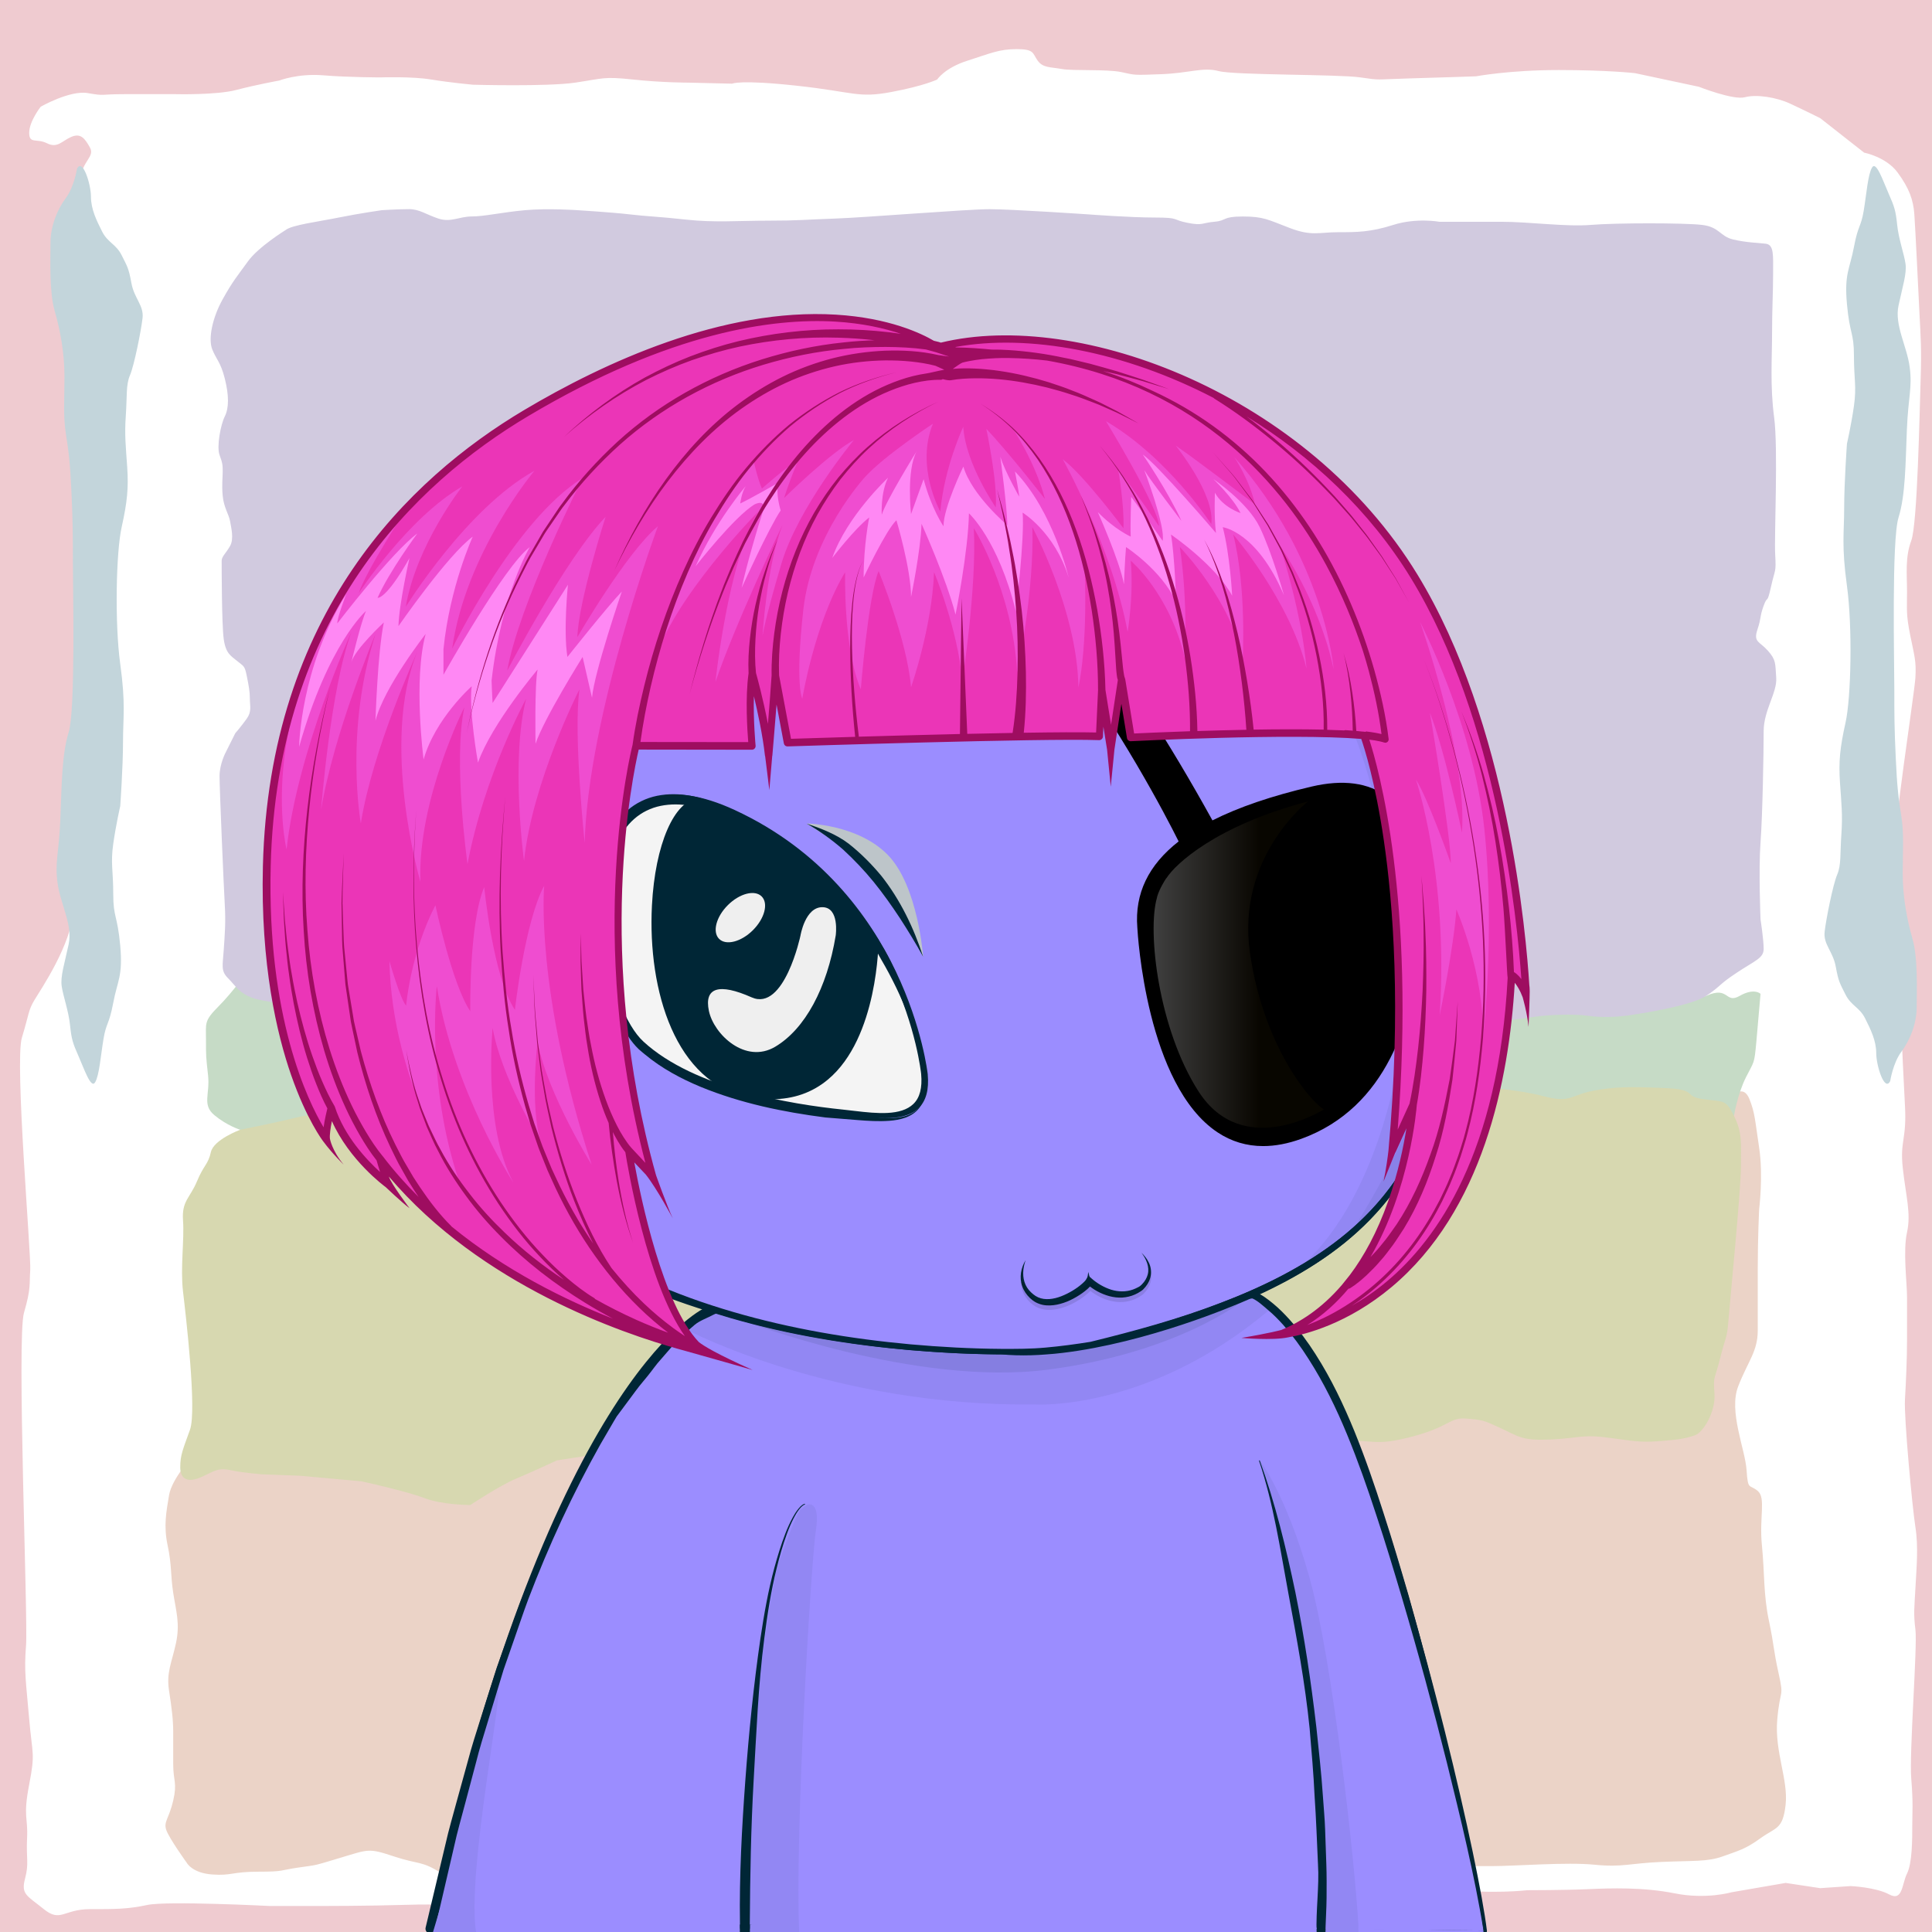 <svg xmlns="http://www.w3.org/2000/svg" xmlns:xlink="http://www.w3.org/1999/xlink" version="1.2" viewBox="0 0 520 520" fill="none">
<!-- Background / Rothko 1 --> <style type="text/css">
	.style-Background0{fill:#EFCBD0;}
	.style-Background1{fill:#FFFFFF;}
	.style-Background2{fill:#EBD3C7;}
	.style-Background3{fill:#C6DBC6;}
	.style-Background4{fill:#C3D5DB;}
	.style-Background5{fill:#D1CADF;}
	.style-Background6{fill:#D7D8B0;}
</style>
<g id="Слой_8">
</g>
<g id="Слой_7">
	<g>
		<rect x="-0.31" y="-2.25" class="style-Background0" width="522.57" height="524.83"/>
		<path class="style-Background1" d="M10.96,28.72c0,0,7.88-4.5,12.67-3.66s3.1,0.28,9.85,0.28s13.8,0,13.8,0s10.98,0.28,16.33-1.13
			s11.54-2.53,11.54-2.53s5.07-1.97,11.83-1.41s15.49,0.56,15.49,0.56s8.45-0.28,13.51,0.56c5.07,0.84,11.26,1.41,11.26,1.41
			s19.99,0.56,27.59-0.56c7.6-1.13,7.6-1.69,15.49-0.84s14.92,0.84,14.92,0.84l11.83,0.28c0,0,1.97-1.13,17.46,0.56
			s16.33,3.38,25.34,1.69c9.01-1.69,12.39-3.38,12.39-3.38s1.97-3.1,8.17-5.07s8.45-3.1,13.23-3.1c4.79,0,4.22,1.13,5.63,3.1
			s3.38,1.69,6.48,2.25c3.1,0.56,12.11,0,16.05,0.84s3.1,0.84,10.7,0.56c7.6-0.28,11.26-1.97,15.49-0.84
			c4.22,1.13,32.1,0.84,38.01,1.69c5.91,0.84,3.66,0.56,13.51,0.28c9.85-0.28,17.74-0.56,17.74-0.56s9.01-1.69,22.24-1.69
			s20.55,0.84,20.55,0.84l17.18,3.66c0,0,9.29,3.66,12.39,2.82s8.45,0,12.11,1.69s8.17,3.94,8.17,3.94l11.83,9.29
			c0,0,5.91,1.13,9.01,5.35s4.22,7.32,4.5,11.26s1.13,21.68,1.41,27.31c0.28,5.63,0.56,8.73,0.28,17.18s-0.84,38.86-2.53,43.36
			c-1.69,4.5-1.13,9.01-1.13,13.8s-0.28,5.91,0.84,11.54c1.13,5.63,1.69,7.04,1.41,11.54c-0.28,4.5-6.19,41.95-5.63,48.15
			c0.56,6.19,0.84,13.23,0.84,18.3s1.41,38.86,1.97,48.43s-1.41,9.57-0.56,17.18s2.25,12.11,1.13,17.18c-1.13,5.07,0,13.51,0,17.46
			s0,6.48,0,11.54c0,5.07-0.28,11.26-0.56,16.05c-0.28,4.79,1.97,29,2.82,34.35c0.84,5.35,0.28,10.98,0,16.33s-0.56,6.76,0,11.26
			c0.56,4.5-1.69,33.22-1.13,39.98c0.56,6.76,0.28,9.01,0.28,12.67s0,10.14-1.41,12.95c-1.41,2.82-1.13,7.6-4.79,5.63
			c-3.66-1.97-10.42-2.25-10.42-2.25l-8.17,0.56l-9.29-1.41l-14.64,2.53c0,0-6.76,1.97-15.2,0.28s-17.18-1.41-23.37-1.13
			s-16.33,0.28-16.33,0.28s-9.57,1.13-20.84-0.28s-23.65-1.41-23.65-1.41s-18.3,3.1-27.03,4.5c-8.73,1.41-11.54,1.13-19.71,0.56
			c-8.17-0.56-8.73-0.56-16.05-0.56s-4.5-0.84-14.08-0.56s-20.27,1.41-20.27,1.41s-45.61,1.97-50.4,1.97s-11.26,0-21.96,0
			s-23.09,0.84-29,0.84c-5.91,0-24.5,0.84-36.04-0.84s-12.67-1.97-22.81-1.69C99.08,513,86.69,513,86.69,513H72.62
			c0,0-27.59-1.41-32.94-0.28c-5.35,1.13-8.45,1.13-15.49,1.13s-7.88,3.66-12.39,0s-6.19-3.94-5.07-8.17
			c1.13-4.22,0.28-5.35,0.56-10.98s-1.13-5.63,0.56-14.36s0.84-7.88,0-17.74s-1.41-12.67-0.84-19.71
			c0.56-7.04-2.53-82.78-0.56-89.54c1.97-6.76,1.41-7.6,1.69-11.54c0.28-3.94-4.22-56.03-2.25-62.51c1.97-6.48,1.69-7.32,3.38-10.14
			c1.69-2.82,10.14-15.2,10.42-24.21s3.94-75.46,3.94-75.46l-0.28-80.53c0,0-2.82-34.63-1.97-40.26s4.22-6.48,2.82-9.01
			c-1.41-2.53-2.53-3.94-5.07-2.82s-3.66,3.1-6.48,1.69s-4.79,0.28-4.79-2.82S10.96,28.72,10.96,28.72z"/>
		<path class="style-Background2" d="M51.88,391.93c0,0-5.63,6.01-6.38,10.51c-0.75,4.5-1.5,8.26-0.38,13.51c1.13,5.26,0.75,7.88,1.5,12.76
			c0.75,4.88,1.88,8.26,0.75,13.51c-1.13,5.26-2.63,7.88-1.88,12.76c0.75,4.88,1.13,7.88,1.13,11.26c0,3.38,0,4.13,0,8.63
			c0,4.5,1.13,4.88,0,9.76c-1.13,4.88-2.63,5.63-1.88,7.88c0.75,2.25,5.63,9.01,5.63,9.01s1.5,2.63,6.76,3
			c5.26,0.38,5.26-0.75,12.39-0.75s5.63-0.38,10.89-1.13c5.26-0.75,3.75-0.38,11.26-2.63c7.51-2.25,7.51-2.63,14.27-0.38
			s7.51,1.13,12.76,4.5s0.38,2.25,12.01,4.5c11.64,2.25,12.39,3,21.02,1.88c8.63-1.13,6.01-1.13,13.51-0.75
			c7.51,0.38,16.52,0.38,16.52,0.38s9.01-1.13,18.77-1.13c9.76,0,8.63-1.13,19.52,0c10.89,1.13,13.14,0.75,22.15,0.38
			c9.01-0.38,12.01,1.88,18.77-1.13c6.76-3,10.89-5.26,10.89-5.26s0.38-4.5,8.63-4.5s12.01-1.88,15.77,0.38
			c3.75,2.25,3,4.5,9.76,5.26c6.76,0.75,7.88,0.38,18.02,1.13c10.14,0.75,14.27,1.88,20.65,0c6.38-1.88,7.13-3.75,12.01-4.13
			c4.88-0.38,4.88-0.75,12.39,0c7.51,0.75,15.02,1.13,15.02,1.13s10.89,0,17.27,0s20.27-1.13,27.78-0.38s9.39-0.38,18.02-0.75
			c8.63-0.38,12.39,0,16.52-1.5s6.01-1.88,10.14-4.88s6.01-2.25,6.76-9.01c0.75-6.76-3-14.27-2.25-22.9
			c0.75-8.63,1.88-5.63,0.38-12.39c-1.5-6.76-1.13-7.13-2.63-14.27s-1.13-12.76-1.88-20.27c-0.75-7.51,1.13-12.76-1.13-14.64
			s-2.63,0-3-5.63c-0.38-5.63-4.88-15.77-2.25-22.52c2.63-6.76,5.26-9.39,5.26-15.02s0-7.88,0-16.52c0-8.63,0.38-16.14,0.38-16.14
			s1.13-9.01,0-16.52c-1.13-7.51-1.13-9.39-2.63-13.14s-4.5-1.88-6.01,1.88c-1.5,3.75-22.52,81.46-22.52,81.46l-93.48-1.5
			l-229.75-4.88L51.88,391.93z"/>
		<path class="style-Background3" d="M66.7,261.29c0,0-3.94,5.63-7.88,9.57s-3.38,4.5-3.38,9.01c0,4.5,0,4.5,0.56,9.57
			c0.56,5.07-1.69,7.88,1.69,10.7c3.38,2.82,6.95,3.94,6.95,3.94l266.73,21.4l135.34-25.15c0,0,0.94-5.82,3.19-10.32
			c2.25-4.5,2.25-3.38,2.82-9.57c0.56-6.19,1.13-12.95,1.13-12.95s-1.69-1.69-5.63,0.56c-3.94,2.25-2.82-2.82-9.01,0
			c-6.19,2.82-99.67,3.94-99.67,3.94s-24.78,5.63-29.85,5.63c-5.07,0-11.26,0.56-20.27,0c-9.01-0.56-10.7,0-21.4-0.56
			c-10.7-0.56-29.85-2.25-29.85-2.25l-81.09-11.83L66.7,261.29z"/>
		<path class="style-Background4" d="M20.72,45.42c0,0-0.75,4.88-3,7.88s-4.13,7.51-4.13,12.01s-0.38,13.14,1.13,18.4s2.63,11.26,2.63,17.64
			s-0.38,10.51,0.38,15.39c0.75,4.88,1.13,7.51,1.5,15.77c0.38,8.26,0.38,11.26,0.38,18.4c0,7.13,0.75,40.17-1.13,46.18
			c-1.88,6.01-1.88,14.64-2.25,23.65c-0.38,9.01-1.5,11.26-0.75,16.89c0.75,5.63,4.13,11.26,3,16.52
			c-1.13,5.26-2.25,8.63-1.88,11.26s1.88,6.76,2.25,10.51c0.38,3.75,0.75,4.88,2.25,8.26c1.5,3.38,3.38,9.01,4.5,7.13
			c1.13-1.88,1.5-7.13,2.25-11.64s1.5-3.75,2.63-9.76c1.13-6.01,2.63-7.13,1.88-15.39c-0.75-8.26-1.88-7.51-1.88-13.89
			s-0.75-8.26,0-13.51s1.88-10.14,1.88-10.14s0.75-10.51,0.75-17.27s0.75-10.14-0.75-21.02s-1.13-30.03,0.38-36.79
			c1.5-6.76,1.88-10.51,1.5-16.14c-0.38-5.63-0.75-8.63-0.38-13.89s0-8.26,1.13-10.89c1.13-2.63,3-12.01,3.38-15.39
			s-2.25-5.26-3-9.39c-0.75-4.13-1.13-4.5-2.63-7.51c-1.5-3-3.75-3.38-5.26-6.38s-3-6.01-3-9.39S22.22,42.42,20.72,45.42z"/>
		<path class="style-Background4" d="M508.75,290.97c0,0,0.75-4.88,3-7.88c2.25-3,4.13-7.51,4.13-12.01s0.38-13.14-1.13-18.4
			c-1.5-5.26-2.63-11.26-2.63-17.64s0.38-10.51-0.38-15.39c-0.75-4.88-1.13-7.51-1.5-15.77c-0.38-8.26-0.38-11.26-0.38-18.4
			s-0.75-40.17,1.13-46.18c1.88-6.01,1.88-14.64,2.25-23.65s1.5-11.26,0.75-16.89c-0.75-5.63-4.13-11.26-3-16.52
			c1.13-5.26,2.25-8.63,1.88-11.26c-0.38-2.63-1.88-6.76-2.25-10.51c-0.38-3.75-0.75-4.88-2.25-8.26s-3.38-9.01-4.5-7.13
			c-1.13,1.88-1.5,7.13-2.25,11.64s-1.5,3.75-2.63,9.76c-1.13,6.01-2.63,7.13-1.88,15.39s1.88,7.51,1.88,13.89
			c0,6.38,0.75,8.26,0,13.51c-0.75,5.26-1.88,10.14-1.88,10.14s-0.75,10.51-0.75,17.27s-0.75,10.14,0.75,21.02
			s1.13,30.03-0.38,36.79s-1.88,10.51-1.5,16.14c0.38,5.63,0.75,8.63,0.38,13.89c-0.38,5.26,0,8.26-1.13,10.89
			c-1.13,2.63-3,12.01-3.38,15.39c-0.38,3.38,2.25,5.26,3,9.39c0.75,4.13,1.13,4.5,2.63,7.51c1.5,3,3.75,3.38,5.26,6.38
			c1.5,3,3,6.01,3,9.39C504.99,286.84,507.25,293.98,508.75,290.97z"/>
		<path class="style-Background5" d="M76.84,61.94c0,0-7.32,4.5-10.14,8.45c-2.82,3.94-3.94,5.07-6.76,10.14S56,91.23,57.13,94.04
			s2.25,3.38,3.38,7.88c1.13,4.5,1.13,7.88,0,10.14c-1.13,2.25-2.25,8.17-1.41,10.42c0.84,2.25,0.84,2.82,0.84,4.5
			c0,1.69-0.28,3.38,0,6.48s1.69,5.07,1.97,6.76s1.13,4.79,0,6.76c-1.13,1.97-2.25,2.82-2.25,3.94c0,1.13,0,17.18,0.56,21.12
			c0.56,3.94,1.97,4.5,3.66,5.91c1.69,1.41,1.97,1.13,2.53,3.94c0.56,2.82,0.84,4.22,0.84,6.19s0.56,3.38-0.84,5.35
			s-3.1,3.94-3.1,3.94l-2.53,5.07c0,0-1.69,3.1-1.69,6.48c0,3.38,1.13,29.85,1.41,34.63c0.28,4.79,0,7.88-0.28,12.11
			s-0.84,5.63,1.13,7.6s2.53,3.38,5.35,4.79c2.82,1.41,5.07,1.13,8.73,2.25c3.66,1.13,7.88,3.1,7.88,3.1h7.32
			c0,0,2.82,0.84,7.6,0.84s6.76,0,10.14,0s7.32-0.56,8.73,0s25.06-1.97,31.82-0.56c6.76,1.41,17.74,1.41,17.74,1.41h16.05
			c0,0,44.77,1.69,52.09,1.13c7.32-0.56,12.11-0.84,17.74-1.13s10.98-0.56,19.43-0.56c8.45,0,23.09-0.28,23.09-0.28
			s15.49-0.56,25.62-0.56c10.14,0,13.8-0.84,22.52,0.28c8.73,1.13,6.48,3.38,16.89,2.25c10.42-1.13,17.74-1.13,17.74-1.13h14.92
			l11.54-0.28c0,0,5.07-0.56,8.73-1.13c3.66-0.56,10.42-0.84,14.36-0.28c3.94,0.56,7.88,0.28,10.14,0
			c2.25-0.28,17.46-2.53,21.68-5.35c4.22-2.82,3.1-2.82,8.17-6.19c5.07-3.38,7.32-3.94,7.32-6.48c0-2.53-0.84-7.88-0.84-7.88
			s-0.56-13.23,0-20.84s0.84-24.21,0.84-29.85c0-5.63,3.66-10.42,3.38-14.36c-0.28-3.94,0-4.79-2.25-7.32
			c-2.25-2.53-3.94-2.25-2.82-5.63c1.13-3.38,0.56-3.38,1.69-6.48c1.13-3.1,0.84,0,1.97-5.07c1.13-5.07,1.41-3.66,1.13-8.73
			c-0.28-5.07,0.84-28.44-0.28-36.88s-0.56-15.77-0.56-22.52c0-6.76,0.28-10.98,0.28-16.05c0-5.07,0.28-7.88-1.97-8.17
			c-2.25-0.28-5.07-0.28-8.73-1.13c-3.66-0.84-3.66-3.38-8.45-3.94c-4.79-0.56-23.09-0.56-29.85,0c-6.76,0.56-16.61-0.84-24.21-0.84
			s-16.61,0-16.61,0s-6.19-1.13-12.39,0.84c-6.19,1.97-9.85,1.97-14.92,1.97c-5.07,0-7.04,1.13-12.95-1.13
			c-5.91-2.25-7.04-3.1-12.67-3.1s-4.22,1.13-7.6,1.41c-3.38,0.28-3.1,1.13-7.32,0.28c-4.22-0.84-1.97-1.41-8.73-1.41
			c-6.76,0-17.74-0.84-17.74-0.84s-20.84-1.41-26.75-1.41s-33.51,2.25-41.67,2.53c-8.17,0.28-9.57,0.56-17.74,0.56
			c-8.17,0-14.64,0.56-22.24-0.28c-7.6-0.84-10.42-0.84-15.2-1.41c-4.79-0.56-14.08-1.13-14.08-1.13s-7.88-0.56-14.08,0
			c-6.19,0.56-10.98,1.69-14.36,1.69s-5.63,1.69-9.01,0.56s-5.07-2.53-7.88-2.53s-7.32,0.28-7.32,0.28s-5.91,0.84-11.54,1.97
			C85.57,59.69,78.53,60.54,76.84,61.94z"/>
		<path class="style-Background6" d="M64.64,304.08c0,0-7.13,2.63-7.88,6.01c-0.75,3.38-1.88,3.38-3.75,7.88c-1.88,4.5-4.13,5.26-3.75,10.51
			s-0.75,12.76,0,19.15c0.75,6.38,3.75,31.91,1.88,37.17c-1.88,5.26-2.63,6.76-2.63,10.14s2.25,4.13,5.63,2.63
			c3.38-1.5,4.5-2.63,7.88-1.88c3.38,0.75,8.63,1.13,8.63,1.13l10.14,0.38l16.52,1.5c0,0,12.01,2.63,16.89,4.5
			c4.88,1.88,12.39,1.88,12.39,1.88s7.88-5.26,12.39-7.13c4.5-1.88,10.89-4.88,10.89-4.88l9.76-1.5c0,0,0.38,2.25,10.14,1.13
			c9.76-1.13,11.64-2.63,16.14-1.13s7.51,1.88,12.01,2.25c4.5,0.38,22.9,3,29.66,1.5c6.76-1.5,7.88-0.75,12.76-3
			c4.88-2.25,7.51-3,12.01-4.5s12.39-3,16.52-2.63c4.13,0.38,4.13,0,13.51,0.38c9.39,0.38,9.39,0.38,22.52,0.38
			c13.14,0,10.14-2.25,21.02,0c10.89,2.25,12.76,4.5,20.65,3.75c7.88-0.75,4.88-1.5,14.27-1.88c9.39-0.38,9.01,1.5,19.15-1.13
			c10.14-2.63,10.14-5.26,14.64-4.88c4.5,0.38,4.5,0.38,9.39,2.63c4.88,2.25,5.63,3.38,13.51,3c7.88-0.38,8.26-1.5,16.14-0.38
			c7.88,1.13,9.01,1.13,13.89,0.75c4.88-0.38,6.38-0.75,8.63-1.5s5.63-6.38,5.26-11.26c-0.38-4.88,0-3.38,1.5-9.39
			c1.5-6.01,1.88-5.26,2.25-10.14c0.38-4.88,3.38-35.29,3.38-41.67s0.38-9.01-1.88-13.51c-2.25-4.5-2.63-3.75-8.26-4.5
			s-1.13-2.63-10.51-3c-9.39-0.38-13.14-0.38-19.15,0.75c-6.01,1.13-6.01,3.38-13.14,1.5c-7.13-1.88-15.02-2.25-15.02-2.25
			s-1.5-1.13-9.01,0.75c-7.51,1.88-30.03,0.75-36.42,1.13c-6.38,0.38-16.14,1.88-21.02,0.38s-9.39-1.88-12.76-0.38
			s-8.26,1.88-11.64,1.5c-3.38-0.38-9.76-1.88-9.76-1.88s-12.01-0.38-16.52,0.38c-4.5,0.75-10.51,0.75-14.27,1.13
			c-3.75,0.38-16.52,0-23.65,0c-7.13,0-12.01,0.38-21.4,0c-9.39-0.38-11.64-1.5-19.9,0.75c-8.26,2.25-13.51,3.38-17.27,3.38
			s-8.26-0.38-12.76-0.75c-4.5-0.38-21.77-2.25-28.91-0.75c-7.13,1.5-4.5-0.75-14.64,0.38c-10.14,1.13-12.01,0.38-16.89,0.38
			c-4.88,0-7.51,0-12.76,1.5c-5.26,1.5-5.63,0.75-10.51,0.38c-4.88-0.38-4.5-1.88-10.51-0.38
			C74.02,302.21,64.64,304.08,64.64,304.08z"/>
	</g>
</g>


<!-- Type / Violet Body --> <path d="M399.34 520.56L115.79 519.97C115.53 519.97 115.28 519.85 115.12 519.65C114.96 519.45 114.89 519.18 114.95 518.93C146.9 373.14 188.1 352.75 189.84 351.95C189.94 351.9 190.06 351.87 190.17 351.87L337.22 347.77C337.3 347.76 337.43 347.78 337.52 347.82C338.16 348.04 353.31 353.7 367.93 394.63C383.16 437.26 397.96 501.19 400.2 519.6C400.23 519.85 400.15 520.09 399.99 520.27C399.82 520.45 399.58 520.56 399.34 520.56ZM116.85 518.26L398.36 518.84C395.76 499.32 381.24 437.01 366.31 395.2C352.74 357.21 338.58 350.15 337.08 349.49L190.41 353.58C187.69 355.04 147.59 378.75 116.85 518.26Z" fill="#002636"/>
<path d="M399.34 519.7C397 500.37 381.76 435.92 367.12 394.91C352.47 353.9 337.24 348.63 337.24 348.63L190.19 352.73C190.19 352.73 148.01 372.06 115.79 519.11L399.34 519.7Z" fill="#9B8DFF"/>
<path d="M397.72 508.23C397.06 504.42 396.32 500.64 395.57 496.85C394.04 489.28 392.42 481.73 390.66 474.21C387.12 459.18 383.29 444.22 379.1 429.35C376.94 421.93 374.75 414.52 372.36 407.17C370.01 399.81 367.49 392.49 364.57 385.29C361.64 378.11 358.29 371.06 354.07 364.47C351.98 361.17 349.63 358.02 347.01 355.08C345.68 353.62 344.3 352.21 342.76 350.94C341.2 349.65 339.69 348.48 337.59 347.58C337.49 347.54 337.38 347.51 337.26 347.52H337.2C312.69 348.2 288.19 349.19 263.69 350.02C251.44 350.47 239.19 350.88 226.93 351.24C214.68 351.61 202.43 352.04 190.17 352.29H190.15C190.1 352.29 190.05 352.3 190 352.33C188.22 353.29 186.66 354.44 185.14 355.68L182.91 357.58C182.2 358.24 181.52 358.94 180.82 359.62C180.14 360.31 179.41 360.97 178.77 361.69L176.85 363.88L174.93 366.07C174.31 366.82 173.74 367.6 173.14 368.36C171.97 369.91 170.75 371.42 169.62 372.99L166.37 377.81L164.74 380.22C164.22 381.04 163.74 381.88 163.24 382.71L160.27 387.71C152.59 401.18 146.31 415.38 140.61 429.77C139.21 433.38 137.97 437.05 136.64 440.68L134.67 446.14L133.69 448.87L132.81 451.64L129.31 462.71C128.14 466.4 126.95 470.08 125.97 473.83L122.88 485.02C121.88 488.76 120.77 492.47 119.93 496.25L114.55 518.84C114.53 518.93 114.52 519.03 114.52 519.12C114.52 519.8 115.07 520.36 115.75 520.37H115.78C132.24 520.07 151.62 520.35 186.94 520.57C210.64 520.72 234.41 520.65 258.04 520.48L399.43 519.78C399.03 515.84 398.39 512.02 397.72 508.23ZM257.08 518.33C233.46 518.06 209.96 518.07 186.41 517.94C163.39 517.82 140.4 517.83 117.37 517.85L122.26 496.83C123.08 493.06 124.16 489.35 125.14 485.62L128.11 474.43C129.04 470.68 130.19 467 131.32 463.31L134.68 452.24L135.52 449.47L136.47 446.74L138.37 441.28C139.65 437.64 140.86 433.98 142.21 430.37C147.71 415.97 154.06 402.17 161.61 388.72L164.52 383.73C165.01 382.9 165.48 382.06 165.99 381.24L171.09 374.37C172.2 372.8 174.06 370.75 175.21 369.21C175.8 368.45 176.36 367.66 176.97 366.92L178.86 364.74L180.75 362.56C181.39 361.84 182.09 361.19 182.76 360.5C183.44 359.83 184.11 359.13 184.8 358.47L186.97 356.59C188.43 355.37 190.55 354.68 192.16 353.79L192.89 353.47C205.14 353.04 214.75 352.48 227 352.16C239.25 351.84 251.51 351.56 263.77 351.33C288.2 350.8 312.7 350.17 337.12 349.49C338.54 350.13 340.03 351.5 341.37 352.65C342.8 353.84 344.12 355.2 345.38 356.6C347.87 359.43 350.14 362.5 352.17 365.72C356.29 372.13 359.66 379.05 362.58 386.13C365.5 393.22 368.05 400.48 370.44 407.81C372.87 415.12 375.1 422.5 377.29 429.88C381.66 444.66 385.71 459.55 389.45 474.51C391.28 482 393.15 489.48 394.83 497.01C396.51 504.49 398.1 512.18 399.28 519.61L257.08 518.33Z" fill="#002636"/>
<path opacity="0.06" d="M185.38 358.16C185.38 358.16 224.37 378.66 278.59 378.01C278.59 378.01 308.94 379.99 341.45 352.73C341.45 352.73 339.4 350.62 337.08 349.49C334.74 348.36 197.65 351.87 193.25 353.24C188.85 354.62 185.38 358.16 185.38 358.16Z" fill="#002636"/>
<path opacity="0.09" d="M200.36 355.58C200.36 355.58 246.35 373.25 281.94 368.65C317.53 364.05 334.95 349.77 334.95 349.77L298.88 360.42L281.69 364.78L257.46 364.02L234.73 361.88L200.36 355.58Z" fill="#002636"/>
<path d="M81.22 188.89C81.22 188.89 109.73 114.29 222.61 104.14C335.49 93.99 394.07 183.82 392.51 249.82C390.95 315.82 372.2 343.17 293.7 362.3C293.7 362.3 284.52 363.86 277.49 364.16C270.46 364.45 150.95 367.97 124.58 297.67C124.58 297.67 108.96 252.56 129.66 211.94C129.66 211.94 143.71 185.46 134.14 179.99C120.69 172.31 66.38 230.29 81.22 188.89Z" fill="#9B8DFF"/>
<path d="M81.1 188.84C83.5 183.13 86.65 177.79 90.11 172.67C93.58 167.56 97.42 162.7 101.57 158.13C109.91 149.02 119.34 140.89 129.62 134.02C134.72 130.51 140.12 127.49 145.57 124.56C151.09 121.77 156.7 119.14 162.48 116.91C174 112.39 185.96 108.96 198.11 106.58C210.27 104.25 222.59 102.76 235 102.33C247.4 101.91 259.86 102.85 272.06 105.2C284.25 107.56 296.19 111.33 307.42 116.66C318.65 121.95 329.2 128.67 338.75 136.58C357.79 152.48 372.74 173.1 382.19 195.95C383.42 198.79 384.4 201.72 385.48 204.62C386.39 207.58 387.44 210.49 388.17 213.5C389.85 219.45 391.02 225.54 391.91 231.66C392.76 237.79 393.05 243.99 392.99 250.18C392.85 256.35 392.55 262.53 392.01 268.69C390.91 280.98 388.73 293.33 384.02 304.87C381.66 310.62 378.65 316.13 374.9 321.11C371.17 326.11 366.76 330.58 361.92 334.5C352.2 342.33 340.96 347.99 329.43 352.47C317.89 357.02 290.25 366.55 269.44 364.52C261.26 364.49 253.09 364.08 244.94 363.39C228.65 361.97 212.42 359.33 196.65 354.77C180.94 350.16 165.5 344.64 152.11 334.92C145.45 330.05 139.39 324.3 134.35 317.73C129.31 311.15 125.32 303.81 122.68 295.87C118.34 279.98 116.84 263.37 118.58 247.01C118.86 244.97 118.96 242.92 119.41 240.9L120.56 234.84C121.64 230.87 122.56 226.86 124.09 223.04C125.33 219.12 127.26 215.46 128.94 211.72C130.81 208.14 132.47 204.44 133.88 200.65C135.25 196.86 136.43 192.95 136.74 188.98C136.88 187.01 136.75 184.98 135.98 183.24C135.21 181.51 133.59 180.21 131.68 180.06C129.76 179.88 127.77 180.37 125.88 181C123.98 181.64 122.13 182.47 120.32 183.38C116.7 185.2 113.2 187.28 109.75 189.44C102.83 193.71 96.16 198.44 88.84 202.1C86.99 202.97 85.1 203.81 83.03 204.1C82.02 204.22 80.87 204.22 79.97 203.55C79.05 202.91 78.71 201.79 78.6 200.77C78.39 198.69 78.84 196.66 79.31 194.68C79.77 192.71 80.41 190.77 81.1 188.84ZM81.34 188.93C80.67 190.85 80.04 192.78 79.56 194.75C79.1 196.71 78.68 198.74 78.9 200.73C79.01 201.7 79.35 202.71 80.15 203.26C80.92 203.84 81.99 203.85 82.96 203.73C84.94 203.44 86.82 202.6 88.64 201.73C95.88 198.05 102.53 193.28 109.43 188.96C112.88 186.79 116.34 184.63 119.98 182.74C121.8 181.8 123.66 180.93 125.6 180.24C127.54 179.56 129.59 179 131.75 179.17C133.95 179.29 135.97 180.85 136.86 182.82C137.77 184.8 137.92 186.98 137.81 189.05C137.55 193.22 136.4 197.21 135.07 201.09C133.7 204.96 132.08 208.73 130.24 212.4C128.65 216.11 126.81 219.72 125.66 223.6C124.22 227.38 123.38 231.34 122.39 235.25L121.36 241.21C121.16 242.2 121.04 243.2 120.95 244.21L120.63 247.22C119.08 263.28 120.73 279.67 125.13 295.14C127.66 302.62 131.54 309.8 136.41 316.13C141.29 322.47 147.17 328.05 153.67 332.78C166.72 342.23 181.83 348.59 197.33 353.11C212.86 357.65 228.93 360.35 245.08 361.83C253.16 362.55 261.27 362.99 269.37 363.05C273.43 363.07 277.47 363.07 281.46 362.7C285.47 362.34 289.5 361.8 293.48 361.16L293.4 361.18C305.34 358.25 317.23 355.02 328.69 350.61C340.15 346.27 351.27 340.8 360.86 333.21C365.64 329.42 369.99 325.08 373.69 320.22C377.41 315.38 380.4 309.99 382.76 304.35C387.47 293.03 389.72 280.81 390.89 268.59C391.47 262.47 391.81 256.32 391.99 250.16C392.09 244.02 391.84 237.87 391.04 231.77C390.18 225.69 389.12 219.61 387.39 213.71C386.65 210.72 385.59 207.83 384.68 204.9C383.6 202.02 382.6 199.11 381.37 196.29C371.93 173.57 356.78 153.28 337.75 137.79C318.68 122.32 295.71 111.92 271.64 107.39C259.6 105.1 247.31 104.3 235.06 104.57C222.81 104.91 210.56 106.3 198.49 108.53C174.39 112.99 150.73 121.25 130.1 134.75C119.76 141.42 110.24 149.38 101.92 158.45C97.76 162.99 93.9 167.81 90.41 172.88C86.93 177.95 83.75 183.28 81.34 188.93Z" fill="#002636"/>
<path opacity="0.06" d="M88.84 176.45C88.84 176.45 85.13 187.91 87.55 190.81C89.97 193.71 127.09 167.41 144.84 175.64C144.84 175.64 145.72 176.93 145.81 180.32C145.89 183.47 145.25 189.03 144.44 193.88C143.63 198.72 137.34 214.68 134.84 224.54C127.26 254.39 124.35 317.33 176.15 345.41L170.34 343.8L151.78 333.79L134.84 316.04L125.8 301.19L122.73 290.38L119.34 274.56L119.02 260.52L119.83 243.9L122.25 231.31L125.96 219.69L130.32 210.17L134.19 202.59L136.21 195.65L137.81 189.06L136.85 183.71L134.51 180.4L127.65 179.75L123.53 181.44L112 187.18L99.65 195.01L94.57 198.08L86.9 202.36L81.82 203.09L79.88 201.07C79.88 201.07 79.07 196.39 79.32 196.23C79.57 196.07 81.66 188.24 81.66 188.24C81.66 188.24 84.65 182.91 84.81 182.67C84.97 182.43 88.84 176.45 88.84 176.45Z" fill="#002636"/>
<path opacity="0.06" d="M127.65 179.76L131.93 178.07L137.3 177.24L142.82 177.31C142.82 177.31 144.2 177.48 144.14 178.82C144.08 180.15 136.94 194.98 136.94 194.98L137.42 189.84L136.88 184.15L134.52 180.42L130.92 178.96L127.65 179.76Z" fill="#002636"/>
<path d="M129.14 178.26C130.64 177.89 132.15 177.6 133.67 177.4C135.19 177.19 136.72 177.07 138.25 177.05C139.78 177 141.3 177.13 142.81 177.3C141.29 177.28 139.78 177.3 138.27 177.48C136.77 177.64 135.28 177.89 133.82 178.24C132.36 178.58 130.91 178.99 129.5 179.49C128.1 179.98 124.43 181.25 124.22 180.83C124.01 180.41 123.29 180.53 129.14 178.26Z" fill="#002636"/>
<path opacity="0.06" d="M392.23 240.84C392.23 240.84 387.94 279.32 381.48 297.08C375.02 314.84 361.9 334.5 361.9 334.5L368.34 327.5L375.6 319.59L381.41 309.1L385.93 297.8L389 287.15L390.78 275.21L391.75 262.14L392.56 248.58L392.23 240.84Z" fill="#002636"/>
<path opacity="0.06" d="M124.08 223.05C124.08 223.05 118.78 251.73 124.59 281.02C130.4 310.31 137.66 320.72 137.66 320.72L131.73 312.37L125.8 301.19L121.32 287.43L119.38 272.54L119.02 255.96L119.83 243.9L124.08 223.05Z" fill="#002636"/>
<path d="M199.14 517.66L199.13 520.65L116.44 520.37L118.32 514.06L181.39 513.97L199.14 517.66Z" fill="#9B8DFF"/>
<path opacity="0.06" d="M133.67 455.57C136.39 450.53 125.3 504.75 128.2 520.4L116.44 520.38C116.44 520.37 130.95 460.61 133.67 455.57Z" fill="#002636"/>
<path d="M399.24 519.61L399.34 520.56L356.71 520.49L356.75 519.3L356.76 518.98L399.24 519.61Z" fill="#9B8DFF"/>
<path opacity="0.06" d="M339.09 393.12C339.09 393.12 346.08 402.06 352.37 424.33C358.66 446.6 364.63 500.98 365.6 517.93L365.63 520.53L356.66 520.48L355.92 516.88V508.65L355.44 489.69L354.15 471.54L351.97 451.45L348.34 431.12L344.87 414.58L341.8 401.83L339.09 393.12Z" fill="#002636"/>
<path d="M352.49 465.23C353 471.32 353.55 477.41 353.83 483.52C354.25 489.62 354.46 495.73 354.74 501.83C355.11 507.61 354.14 514.38 354.37 520.18L356.73 520.48C356.77 517.73 357.03 513.62 357.05 510.87C357.07 507.8 357.09 504.73 356.98 501.67L356.66 492.47C356.56 489.4 356.25 486.35 356.05 483.29C355.64 477.17 354.95 471.07 354.31 464.97C352.89 452.78 351.08 440.64 348.66 428.61C346.15 416.61 343.26 404.66 339.08 393.12C339.06 393.07 339 393.04 338.94 393.06C338.89 393.08 338.86 393.14 338.88 393.2C342.79 404.8 344.53 416.8 346.76 428.81C348.99 440.84 351.28 453.07 352.49 465.23Z" fill="#002636"/>
<path d="M201.84 517.99V520.65L354.39 520.49L354.34 518.85L223.06 515.56L201.84 517.99Z" fill="#9B8DFF"/>
<path opacity="0.06" d="M217.28 404.99C217.28 404.99 220.88 403.54 219.59 411.93C218.3 420.32 213.84 494.52 215.13 520.66H201.84L200.87 496.49L204.42 450.66L207.08 432.83L209.08 422L212.41 412.97L213.73 409.71L215.34 406.39L217.28 404.99Z" fill="#002636"/>
<path d="M201.81 519.11C201.81 518.62 201.8 518.13 201.81 517.64C201.89 504.85 202.12 492.05 202.84 479.26C203.59 466.48 204.06 453.7 205.71 441.01C206.52 434.66 207.49 428.33 209.03 422.12C209.8 419.02 210.66 415.93 211.76 412.93C212.3 411.43 212.93 409.96 213.66 408.54C214.03 407.84 214.43 407.14 214.9 406.51C215.36 405.89 215.91 405.23 216.58 404.96L216.62 404.94C216.67 404.92 216.7 404.86 216.68 404.81C216.66 404.76 216.6 404.73 216.55 404.75C215.7 405.06 215.2 405.72 214.69 406.35C214.19 406.99 213.77 407.68 213.38 408.39C212.61 409.81 211.94 411.28 211.37 412.78C210.21 415.78 209.27 418.86 208.43 421.96C206.75 428.16 205.64 434.52 204.69 440.86C202.83 453.57 201.56 466.35 200.61 479.15C199.67 491.95 198.97 504.79 199.16 517.65C199.17 518.13 199.19 518.62 199.2 519.11H201.81Z" fill="#002636"/>
<path opacity="0.06" d="M391.35 228.25L385.48 204.62L376.1 183.47L362.54 162.41L344.92 143.87L330.59 130.7L307.41 116.66L286.29 109.64L269.59 105.77L258.21 104.32L241.27 103.11L225.05 103.59L198.11 106.59L183.9 111.58C183.9 111.58 234.25 101.9 273.95 113.03C313.65 124.17 356.01 160.32 369.45 213.17C369.45 213.17 377.37 243.39 378.12 264.04C378.87 284.69 370.33 324.76 348.51 342.27L357.47 337.19L368.36 327.51L376.35 318.31L382.16 307.42L386.76 293.62L389.42 285.63L392.01 268.7L392.09 243.75L391.35 228.25Z" fill="#002636"/>
<path d="M345.88 142.56C323.42 121.53 283.79 97.62 222.63 103.13C164.14 108.39 128.68 131.24 109.23 149.49C88.13 169.28 80.77 188.11 80.7 188.3V188.31C77.65 196.83 77.3 201.65 79.62 203.49C83.41 206.5 93.08 200.27 104.27 193.05C115.6 185.75 128.09 177.78 133.34 180.79C142.26 185.89 129.3 211.01 129.16 211.27C108.57 251.67 123.89 297.05 124.05 297.52C147.52 360.12 244.02 364.55 270.82 364.55C274.57 364.55 276.96 364.46 277.59 364.44C284.58 364.15 293.79 362.6 293.92 362.57C369.4 345.18 391.58 318.82 393.22 249.47C394.12 211.7 375.98 170.74 345.88 142.56ZM391.94 249.44C391.09 285.36 385.18 306.63 371.54 322.86C357.31 339.79 333.28 351.65 293.67 361.3C293.58 361.32 284.45 362.86 277.54 363.15C272.42 363.37 151.7 367.56 125.27 297.09C125.11 296.64 109.97 251.78 130.31 211.87C130.89 210.78 144.35 185.08 134.36 179.37C133.4 178.82 132.28 178.58 131.01 178.58C124.37 178.58 115 183.85 104.76 190.45C94.88 196.81 84.66 203.39 81.61 200.96C80.39 199.99 79.66 196.82 83.1 187.23C83.52 186.15 111.84 114.4 222.76 104.42C283.47 98.96 322.74 122.66 345.02 143.51C374.84 171.44 392.82 212.03 391.94 249.44Z" fill="#002636"/>


<!-- Eyes / Eye Patch --> <path d="M392.93 241.64L392.72 241.47L382.5 244.65C382.51 236.97 381.81 231.73 381.79 231.57C381.77 231.12 381.22 220.41 373.38 214.46C368.35 210.64 361.49 209.72 353 211.71C342.24 214.23 333.36 217.26 326.33 220.81C302.8 178.18 278.2 146.51 253.18 126.68C232.67 110.42 217.75 106.82 211.38 105.28C210.18 104.99 209.31 104.78 208.81 104.58C202.55 102.1 198.07 105.91 197.88 106.08L197.1 106.76L198.11 106.95C233.87 113.75 264.7 146.59 284.27 172.94C301.65 196.35 313.45 218.9 317.23 226.47C309.07 232.84 305.4 240.52 306.11 249.62C306.21 251.45 308.57 292.09 327.73 304.79C331.43 307.24 335.52 308.47 339.97 308.47C343.21 308.47 346.64 307.82 350.23 306.52C373.41 298.12 380.3 274.13 382.02 255.53L392.98 250.42L393.09 250.35C393.18 250.27 395.31 248.41 395.29 245.87C395.26 244.33 394.47 242.91 392.93 241.64Z" fill="black"/>
<g style="mix-blend-mode:lighten">
<path d="M217.1 221.65C217.1 221.65 230.86 221.79 238.99 230.14C247.11 238.5 248.47 257.51 248.47 257.51L240.12 240.85L230.97 230.41L217.1 221.65Z" fill="#BDC5C9"/>
</g>
<path d="M248.47 257.52C246.52 253.94 244.39 250.5 242.21 247.12C239.99 243.76 237.67 240.48 235.15 237.37C232.62 234.27 229.86 231.37 226.92 228.66C223.9 226.03 220.66 223.69 217.1 221.66C220.96 222.97 225.13 224.56 228.41 227.07C231.65 229.62 234.57 232.56 237.2 235.72C242.3 242.15 245.95 249.75 248.47 257.52Z" fill="#002636"/>
<path d="M249.05 289.2C249.05 289.2 244.08 240.2 197.48 218.61C150.88 197.02 157.63 266.97 172.79 280.86C187.95 294.75 217.1 298.31 226.94 299.31C236.78 300.31 250.31 303.49 249.05 289.2Z" fill="#F4F4F4"/>
<path d="M238.18 300.96C235.49 300.96 232.62 300.62 229.9 300.29C228.87 300.17 227.85 300.05 226.87 299.95C195.07 296.72 179.67 288.05 172.35 281.34C162.44 272.26 155.43 238.25 166.22 222.06C170.55 215.56 179.54 209.58 197.76 218.02C244.16 239.52 249.65 288.64 249.7 289.14V289.15C250.07 293.31 249.26 296.3 247.23 298.26C245.07 300.35 241.79 300.96 238.18 300.96ZM181.75 215.19C175.55 215.19 170.66 217.73 167.29 222.78C157.14 238.01 163.65 271.62 173.22 280.38C186.91 292.93 212.79 297.22 227 298.66C227.99 298.76 229.01 298.88 230.05 299.01C236.12 299.73 242.53 300.34 245.85 297.12C247.58 295.44 248.26 292.81 247.93 289.06C247.86 288.39 242.83 240.35 197.2 219.21C191.42 216.52 186.25 215.19 181.75 215.19Z" fill="#002636"/>
<path d="M235.95 253.14C235.95 253.14 236.09 301.14 201.64 294.78C167.19 288.42 172.22 216.65 188.01 215.39C188.02 215.39 215.78 223.38 235.95 253.14Z" fill="#002636"/>
<path d="M207.66 295.86C205.71 295.86 203.67 295.66 201.56 295.27C181.89 291.64 174.29 266.77 175.47 243.73C176.32 227.27 181.46 215.4 187.98 214.88L188.07 214.87L188.16 214.9C188.44 214.98 216.33 223.29 236.37 252.85L236.46 252.98V253.13C236.46 253.39 236.38 279.26 222.84 290.56C218.62 294.09 213.53 295.86 207.66 295.86ZM187.97 215.9C182.1 216.48 177.28 228.18 176.47 243.79C175.31 266.39 182.67 290.77 201.74 294.29C209.94 295.8 216.82 294.29 222.2 289.8C234.84 279.24 235.43 255.42 235.45 253.29C216.17 224.95 189.69 216.43 187.97 215.9Z" fill="#002636"/>
<path d="M215.44 251.85C215.44 251.85 211.1 272.34 202.31 268.44C193.52 264.54 189.48 265.78 190.8 272.09C192.12 278.4 200.63 286.49 208.65 281.73C216.66 276.97 222.6 265.98 224.94 251.76C224.94 251.76 226.01 244.19 221.34 244.17C216.68 244.15 215.44 251.85 215.44 251.85Z" fill="#EFEFEF"/>
<path d="M202.641 250.368C205.808 247.217 206.869 243.149 205.011 241.281C203.153 239.413 199.08 240.454 195.912 243.605C192.745 246.757 191.683 250.825 193.541 252.693C195.399 254.56 199.473 253.52 202.641 250.368Z" fill="#EFEFEF"/>
<path d="M249.05 290.2C248.33 284.51 246.66 278.99 244.65 273.66C242.55 268.35 240.08 263.21 237.22 258.32C231.79 248.38 224.54 239.41 215.79 232.23C211.41 228.64 206.68 225.49 201.68 222.83C196.67 220.2 191.48 217.82 185.99 216.89C183.26 216.41 180.47 216.36 177.82 216.9C175.17 217.44 172.69 218.65 170.67 220.44C168.65 222.23 167.07 224.52 165.91 227.02C164.73 229.52 163.95 232.21 163.41 234.96C162.34 240.46 162.29 246.17 162.78 251.79C163.32 257.41 164.43 263 166.24 268.33C167.15 270.99 168.24 273.59 169.61 276.02C170.3 277.23 171.05 278.39 171.91 279.44C172.33 279.97 172.79 280.47 173.27 280.93C173.75 281.39 174.33 281.83 174.86 282.28C179.16 285.85 184.18 288.55 189.39 290.72C199.87 295.02 211.13 297.35 222.4 298.8L230.89 300.05C233.71 300.49 236.53 300.93 239.35 300.94C240.76 300.93 242.17 300.79 243.52 300.42C244.86 300.03 246.16 299.38 247.1 298.31C248.05 297.26 248.63 295.9 248.88 294.5C249.15 293.07 249.15 291.63 249.05 290.2ZM249.05 290.2C249.17 291.62 249.18 293.07 248.94 294.48C248.71 295.89 248.19 297.29 247.25 298.41C246.34 299.54 245.04 300.34 243.67 300.83C242.29 301.31 240.84 301.56 239.39 301.66C236.49 301.88 233.59 301.69 230.73 301.46L222.16 300.77C210.76 299.3 199.37 296.95 188.63 292.55C183.29 290.33 178.1 287.56 173.58 283.8C173.02 283.32 172.44 282.89 171.89 282.37C171.34 281.84 170.83 281.28 170.36 280.69C169.42 279.52 168.61 278.27 167.87 276.99C166.43 274.42 165.29 271.72 164.35 268.96C162.47 263.45 161.34 257.73 160.79 251.95C160.28 246.18 159.78 239.58 160.89 233.82C161.45 230.95 162.28 228.1 163.54 225.42C164.79 222.73 166.51 220.2 168.79 218.19C171.06 216.17 173.9 214.79 176.86 214.19C179.82 213.59 182.86 213.66 185.77 214.17C191.62 215.17 197.53 218.37 202.63 221.05C207.74 223.76 212.59 226.99 217.07 230.67C226.04 238.02 233.43 247.21 239 257.34C240.32 259.91 241.49 262.56 242.58 265.23C243.63 267.92 244.57 270.65 245.39 273.4C246.22 276.15 246.94 278.94 247.55 281.74C247.87 283.14 248.15 284.54 248.41 285.95C248.66 287.37 248.89 288.78 249.05 290.2Z" fill="#002636"/>
<path opacity="0.25" d="M336.44 256.53C332.69 230.63 352.07 215.7 352.07 215.7C327.43 222.18 316.35 232.53 313.94 236.38C313.9 236.33 313.73 236.63 313.73 236.63C313.73 236.63 312.13 239.07 311.48 241.23C311.44 241.37 311.41 241.49 311.4 241.61C308.74 250.77 311.82 276.94 322.55 293.7C334.57 312.48 356.34 298.58 356.34 298.58C353.33 297.07 340.19 282.43 336.44 256.53Z" fill="url(#paintEyes0_linear_3_836)"/>
<defs>
<linearGradient id="paintEyes0_linear_3_836" x1="310.495" y1="259.616" x2="356.335" y2="259.616" gradientUnits="userSpaceOnUse">
<stop stop-color="white"/>
<stop offset="0.626" stop-color="#201600"/>
</linearGradient>
</defs>


<!-- Face / Nya! --> <path d="M276.05 339.17C275.25 341.37 275.1 343.84 276.05 345.83C276.5 346.83 277.23 347.66 278.08 348.34C278.92 349.04 279.86 349.45 280.9 349.6C282.98 349.89 285.18 349.2 287.17 348.21C288.17 347.72 289.14 347.13 290.05 346.48C290.5 346.15 290.94 345.8 291.34 345.44C291.73 345.1 292.16 344.66 292.3 344.41L292.92 343.33L293.85 344.15C295.31 345.44 297.18 346.52 299.07 347.12C300.98 347.71 303.04 347.76 304.94 347.08C305.41 346.9 305.88 346.7 306.32 346.46L306.65 346.28C306.72 346.25 306.82 346.16 306.91 346.09C307.1 345.94 307.28 345.76 307.45 345.58C308.14 344.86 308.67 343.98 308.92 343.01C309.17 342.04 309.09 340.99 308.76 339.99C308.43 338.99 307.88 338.05 307.23 337.18C308 337.94 308.72 338.79 309.2 339.82C309.7 340.82 309.92 342.01 309.75 343.17C309.59 344.34 309.06 345.43 308.32 346.34C308.14 346.57 307.94 346.79 307.73 347C307.62 347.1 307.53 347.21 307.36 347.32L307 347.57C306.52 347.9 306.01 348.17 305.48 348.41C304.42 348.89 303.25 349.16 302.07 349.24C300.89 349.3 299.71 349.16 298.59 348.86C296.32 348.25 294.32 347.13 292.52 345.59L294.07 345.33C293.62 346.11 293.17 346.48 292.7 346.93C292.23 347.35 291.73 347.73 291.23 348.09C290.22 348.8 289.15 349.43 288.04 349.95C286.92 350.49 285.73 350.88 284.5 351.14C283.26 351.38 281.95 351.47 280.65 351.2C280.01 351.06 279.38 350.84 278.79 350.53C278.21 350.21 277.67 349.81 277.22 349.38C276.31 348.5 275.55 347.42 275.14 346.22C274.27 343.78 274.82 341.17 276.05 339.17Z" fill="#002636"/>
<path d="M292.79 345.2C292.73 345.13 292.67 344.98 292.67 344.95L292.65 344.83L292.64 344.63L292.66 344.29L292.73 343.63L292.91 342.34L293.23 343.6L293.41 344.21L293.51 344.5L293.56 344.62L293.58 344.65C293.59 344.66 293.56 344.56 293.52 344.54L292.79 345.2Z" fill="#002636"/>
<path opacity="0.11" d="M309.12 342.28C309.21 342.93 309.19 343.59 309.04 344.21C308.79 345.18 308.26 346.06 307.57 346.78C307.4 346.96 307.22 347.13 307.03 347.29C306.94 347.36 306.83 347.45 306.77 347.48L306.44 347.66C306 347.9 305.53 348.1 305.06 348.28C303.16 348.96 301.11 348.91 299.19 348.32C297.3 347.72 295.43 346.64 293.97 345.35L293.04 344.53L292.42 345.61C292.28 345.86 291.85 346.3 291.46 346.64C291.06 347 290.62 347.35 290.17 347.68C289.27 348.34 288.3 348.92 287.29 349.41C285.3 350.39 283.1 351.08 281.02 350.8C279.98 350.66 279.04 350.24 278.2 349.54C277.35 348.86 276.62 348.03 276.17 347.03C275.87 346.4 275.69 345.72 275.6 345.02L274.84 345.08C274.85 345.86 274.96 346.64 275.21 347.41C275.62 348.61 276.37 349.69 277.29 350.57C277.74 351 278.29 351.4 278.86 351.72C279.45 352.03 280.08 352.25 280.72 352.39C282.01 352.67 283.33 352.57 284.57 352.33C285.81 352.07 287 351.68 288.11 351.14C289.23 350.61 290.29 349.99 291.3 349.28C291.8 348.92 292.3 348.54 292.77 348.12C293 347.89 293.23 347.69 293.46 347.45C295.04 348.65 296.75 349.54 298.67 350.06C299.79 350.36 300.98 350.5 302.15 350.44C303.33 350.36 304.49 350.09 305.56 349.61C306.09 349.37 306.6 349.1 307.08 348.77L307.44 348.52C307.6 348.41 307.7 348.31 307.81 348.2C308.02 347.99 308.22 347.77 308.4 347.54C309.13 346.63 309.67 345.54 309.83 344.37C309.93 343.65 309.87 342.92 309.7 342.23L309.12 342.28Z" fill="black"/>


<!-- Head / Pink Wig --> <path d="M141.6 111.22C110.35 129.8 73.46 165.56 71.77 233.14C70.49 284.22 87.82 306.63 87.82 306.63C87.54 304.38 89.09 298.32 89.09 298.32C93.03 310.43 104.44 318.73 104.44 318.73C103.6 317.04 102.19 311.97 102.19 311.97C133.16 352.51 189.47 363.78 189.47 363.78C175.96 353.64 169.2 309.72 169.2 309.72C172.3 313.1 175.65 316.58 175.65 316.58C157.66 252.29 171.17 200.76 171.17 200.76L202.42 200.8C202.42 200.8 201.29 189.22 202.42 181.34C202.42 181.34 205.8 193.17 206.92 203.3C206.92 203.3 208.05 190.35 208.61 181.9L211.99 199.92C211.99 199.92 280.69 197.67 295.89 198.23L296.45 185.84L298.98 201.61L301.8 183.03L304.33 198.52C304.33 198.52 347.97 196.27 367.12 197.96C367.12 197.96 381.48 235.41 374.72 309.74L380.35 297.35C380.35 297.35 376.97 346.9 344.31 359.29C344.31 359.29 402.31 355.35 406.82 262.43C406.82 262.43 409 263.42 410.76 268.06C410.76 268.06 408.51 200.77 380.63 155.15C351.65 107.73 290.25 83.35 252.24 93.49C252.25 93.48 216.35 66.77 141.6 111.22Z" fill="#EB35B7"/>
<path d="M232.82 128.39C232.82 128.39 218.46 143.88 216.21 164.15C213.96 184.42 215.93 188.08 215.93 188.08C215.93 188.08 219.31 167.53 227.47 154.01C227.47 154.01 226.91 174.28 231.69 185.54C231.69 185.54 233.66 160.48 236.48 153.72C236.48 153.72 244.08 172.02 245.21 184.97C245.21 184.97 250.84 168.92 251.4 154C251.4 154 257.75 169.02 259 183.28C259 183.28 262.94 158.22 262.1 142.17C262.1 142.17 272.52 158.83 273.78 181.05C273.78 181.05 278.43 159.07 277.86 141.89C277.86 141.89 289.97 164.41 290.25 184.97C290.25 184.97 292.78 174.83 291.94 152.87C291.94 152.87 286.29 129.03 272.5 115.19C272.5 115.19 278.7 124.43 281.24 134.29C281.24 134.29 271.39 121.62 265.47 115.43C265.47 115.43 268.57 130.07 268 136.55C268 136.55 259.83 124.72 259.27 114.87C259.27 114.87 254.2 125.57 253.08 137.68C253.08 137.68 246.34 125.58 251.11 114.03C251.13 114.03 237.89 122.76 232.82 128.39Z" fill="#EF4DD0"/>
<path d="M286.04 123.6C286.04 123.6 299.27 147.25 303.5 170.06C303.5 170.06 305.19 160.21 304.34 150.91C304.34 150.91 314.8 159.76 318.86 177.01C318.86 177.01 319.83 162.73 317.57 147.25C317.57 147.25 331.65 161.89 334.46 177.66C334.46 177.66 335.59 158.51 331.93 143.87C331.93 143.87 347.13 161.61 351.64 179.91C351.64 179.91 350.89 167.16 344.51 146.93C344.51 146.93 355.02 161.61 358.96 180.19C358.96 180.19 356.71 150.63 332.21 123.03C332.21 123.03 336.31 129.07 337.78 135.76C337.78 135.76 321.79 123.59 316.44 119.93C316.44 119.93 327.14 133.16 326.01 141.05C326.01 141.05 314.37 123.12 297.67 113.36C297.67 113.36 311.87 136.61 311.94 141.61C311.94 141.61 306.03 132.88 300.96 126.41C300.96 126.41 302.65 135.98 302.37 142.18C302.37 142.19 291.95 128.11 286.04 123.6Z" fill="#EF4DD0"/>
<path d="M229.82 118.44C229.82 118.44 214.8 136.55 210.3 151.76C205.8 166.96 205.23 171.19 205.23 171.19C205.23 171.19 206.36 152.33 210.58 141.34C210.58 141.34 197.91 167.81 192.56 183.57C192.56 183.57 195.94 151.19 204.1 137.68C204.1 137.68 180.59 161.47 175.8 178.93C175.8 178.93 183.97 145 202.83 124.03C202.83 124.03 204 129.25 205.08 131.49C205.08 131.49 210.43 126.7 214.93 123.61C214.93 123.61 212.44 129.52 211.04 134.03C211.05 134.02 223.25 122.01 229.82 118.44Z" fill="#EF4DD0"/>
<path d="M108.94 137.68C108.94 137.68 98.8 153.17 96.55 159.64C96.55 159.64 109.78 139.37 124.42 130.92C124.42 130.92 112.03 146.69 109.22 163.3C109.22 163.3 125.55 136.83 143.85 126.7C143.85 126.7 125.36 148.66 121.7 174.57C121.7 174.57 138.5 139.94 156.8 128.68C156.8 128.68 139.62 162.75 136.53 180.49C136.53 180.49 152.02 150.64 163 139.1C163 139.1 155.68 161.91 155.4 171.48C155.4 171.48 168.63 148.67 177.08 141.63C177.08 141.63 158.22 192.59 157.37 226.94C157.37 226.94 154.27 197.38 155.96 185.55C155.96 185.55 143.29 210.33 141.04 231.73C141.04 231.73 137.38 204.7 141.6 188.09C141.6 188.09 130.34 208.64 125.83 232.58C125.83 232.58 121.89 204.71 124.99 190.35C124.99 190.35 112.32 215.41 113.16 237.37C113.16 237.37 102.18 199.92 112.32 175.43C112.32 175.43 100.21 201.9 97.12 221.61C97.12 221.61 92.62 196.83 101.06 170.65C101.06 170.65 89.8 197.4 86.42 217.95C86.42 217.95 88.95 185.29 94.59 170.08C94.59 170.08 79.95 202.46 77.13 228.64C77.12 228.63 66.14 184.42 108.94 137.68Z" fill="#EF4DD0"/>
<path d="M159.24 313.47C159.24 313.47 147.38 294.43 144.68 280.49C144.68 280.49 142.6 297.17 145.48 307.31C145.48 307.31 134.84 289.82 132.59 276.68C132.59 276.68 129.96 303.33 138.22 318.35C138.22 318.35 121.98 293.48 117.57 265.42C117.57 265.42 114.57 291.32 123.58 317.98C123.58 317.98 105.56 292.08 104.81 258.66C104.81 258.66 107.81 269.17 109.31 270.67C109.31 270.67 110.44 256.78 117.19 243.64C117.19 243.64 121.69 265.04 126.58 272.17C126.58 272.17 126.2 248.52 130.33 238.76C130.33 238.76 132.72 263.09 138.59 271.8C138.59 271.8 141.22 248.15 146.47 238.39C146.48 238.39 143.85 266.17 159.24 313.47Z" fill="#EF4DD0"/>
<path d="M381.11 209.86C381.11 209.86 389.97 235.86 387.49 273.3C387.49 273.3 391.24 255.28 391.99 244.77C391.99 244.77 399.53 261.71 399.14 279.33C399.14 279.33 402.5 251.15 399.5 222.99C396.5 194.83 382.23 167.43 382.23 167.43C382.23 167.43 394.99 203.47 393.49 224.12C393.49 224.12 388.99 202.35 384.86 191.83C384.86 191.83 390.49 224.87 390.49 232.37C390.5 232.38 384.12 214.36 381.11 209.86Z" fill="#EF4DD0"/>
<path d="M239.02 128.58C239.02 128.58 227.95 138.9 224 150.17C224 150.17 230.01 142.29 233.95 139.28C233.95 139.28 232.45 146.6 232.45 155.42C232.45 155.42 238.46 142.66 241.27 140.03C241.27 140.03 245.21 153.17 245.21 160.68C245.21 160.68 247.84 147.92 248.03 140.97C248.03 140.97 254.74 155.85 257.18 165.42C257.18 165.42 260.61 148.48 260.79 138.16C260.79 138.16 268.67 145.29 273.42 164.54C273.42 164.54 275.8 145.11 275.24 137.97C275.24 137.97 283.87 143.23 287.63 155.43C287.63 155.43 283.5 137.6 273.18 126.9C273.18 126.9 274.31 132.72 274.31 133.66C274.31 133.66 270.56 127.09 269.24 122.96C269.24 122.96 271.12 136.85 271.12 141.36C271.12 141.36 261.55 133.29 259.29 125.59C259.29 125.59 253.94 136.57 253.94 141.64C253.94 141.64 250.66 136.85 248.59 128.97L245.21 138.36C245.21 138.36 243.9 126.72 246.71 121.47C246.71 121.47 238.45 134.8 237.32 138.55C237.33 138.53 236.95 132.71 239.02 128.58Z" fill="#FF88F4"/>
<path d="M295.47 137.82C295.47 137.82 301.38 151.05 302.51 157.25C302.51 157.25 302.79 150.35 303.07 147.25C303.07 147.25 312.5 153.3 316.58 162.03C316.58 162.03 316.16 149.5 315.17 143.87C315.17 143.87 327.14 152.04 331.64 160.34C331.64 160.34 331.08 149.5 329.11 141.9C329.11 141.9 338.26 143.03 345.58 160.2C345.58 160.2 342.31 148.61 339.06 141.9C335.81 135.19 326.58 128.95 326.58 128.95C326.58 128.95 331.93 134.02 333.9 138.1C333.9 138.1 329.11 136.55 327 132.61C327 132.61 326.72 138.95 327.28 143.45C327.28 143.45 311.65 125.15 307.57 122.33C307.57 122.33 314.33 132.18 317.99 140.21C317.99 140.21 309.68 129.37 307.99 126.55C307.99 126.55 313.76 141.75 312.92 145.56C312.92 145.56 307.71 138.1 304.47 133.73C304.47 133.73 304.19 140.77 304.33 144.43C304.34 144.44 299.98 142.47 295.47 137.82Z" fill="#FF88F4"/>
<path d="M200.73 130.83C200.73 130.83 192.66 140.22 187.22 152.42C187.22 152.42 197.73 138.91 203.18 135.71C203.18 135.71 206.56 134.02 205.24 137.96C203.93 141.9 200.92 152.23 199.61 158.23C199.61 158.23 206.93 142.09 210.12 137.39C210.12 137.39 208.62 132.7 209.56 129.88C209.56 129.88 202.05 134.2 199.24 135.51C199.22 135.52 199.6 132.52 200.73 130.83Z" fill="#FF88F4"/>
<path d="M159.34 187.8L156.81 176.82C156.81 176.82 146.39 193.43 144.14 200.19C144.14 200.19 143.86 184.14 144.7 180.2C144.7 180.2 132.31 194.84 128.65 205.26C128.65 205.26 126.12 191.18 126.96 184.71C126.96 184.71 117.11 193.44 114.01 204.42C114.01 204.42 111.19 183.02 114.57 170.63C114.57 170.63 103.31 184.99 101.06 194C101.06 194 101.62 175.7 103.31 167.53C103.31 167.53 95.43 174.85 94.58 178.23C94.58 178.23 97.11 167.53 98.52 164.43C98.52 164.43 88.38 173.16 80.5 201.03C80.5 201.03 80.78 179.91 93.17 159.92C93.17 159.92 90.78 166.11 90.78 167.8C90.78 167.8 105.56 148.51 112.32 143.59C112.32 143.59 104.72 153.87 101.62 160.91C101.62 160.91 103.87 161.47 110.21 150.21C110.21 150.21 107.39 162.6 107.25 168.51C107.25 168.51 120.62 149.22 127.24 144.44C127.24 144.44 121.05 157.95 119.36 174.71V181.61C119.36 181.61 135.83 152.19 142.59 147.26C142.59 147.26 134.99 159.79 132.31 183.16C132.31 183.16 132.45 187.38 132.59 189.21L152.86 157.39C152.86 157.39 151.59 169.78 152.72 176.82C152.72 176.82 163.56 163.16 167.36 159.22C167.36 159.22 159.9 181.04 159.34 187.8Z" fill="#FF88F4"/>
<path d="M411.72 266.89C411.72 266.71 411.72 266.53 411.71 266.36C411.7 265.86 411.67 265.49 411.62 265.22C410.81 252.01 405.98 194.68 381.49 154.62C351.89 106.18 290.59 83.11 253.23 92.22L252.7 92.05C252.25 91.93 251.8 91.83 251.35 91.72C248.07 89.79 239.4 85.57 225.01 84.69C194.48 82.82 162.51 97.62 141.08 110.36C109.94 128.88 72.46 165.2 70.76 233.11C70.1 259.65 74.53 278.35 78.36 289.36C82.54 301.36 86.84 307 87.02 307.23C89.33 310.38 92.5 313.47 92.5 313.47C89.31 309.62 88.8 306.49 88.8 306.49C88.68 305.51 88.97 303.54 89.33 301.75C94.01 312.28 103.4 319.21 103.83 319.53C103.83 319.53 107.99 323.51 110.24 325.2C110.24 325.2 105.21 318.57 104.67 316.67C129.48 345.96 167.54 358.91 182.69 363.11C182.78 363.13 182.88 363.16 182.98 363.19C183.32 363.28 183.65 363.37 183.97 363.46C189.11 364.87 202.58 368.74 202.58 368.74C192.9 364.43 189.38 362.24 188.1 361.23C178.36 351.03 172.49 322.58 170.72 312.86C171.94 314.17 173.05 315.33 173.82 316.14C176.82 319.92 181.08 327.92 181.08 327.92C179.48 324.54 176.57 316.3 176.57 316.3C160.02 257.18 170.38 208.32 171.91 201.75L202.38 201.79C202.66 201.79 202.93 201.67 203.12 201.46C203.31 201.25 203.4 200.97 203.37 200.69C203.36 200.6 202.73 193.94 202.91 187.38C203.95 191.72 205.27 197.84 205.89 203.39C205.9 203.46 205.93 203.53 205.95 203.59L207.07 212.66L207.84 203.52C207.85 203.47 207.88 203.42 207.88 203.36C207.89 203.27 208.47 196.52 209.01 189.63L210.97 200.08C211.06 200.57 211.44 200.9 211.99 200.9C212.68 200.88 280.83 198.65 295.82 199.21C296.35 199.23 296.83 198.8 296.86 198.26L296.98 195.6L297.97 201.76L298.96 211.74L299.95 201.75L301.82 189.44L303.33 198.66C303.41 199.16 303.87 199.53 304.37 199.5C304.8 199.48 347.2 197.32 366.38 198.88C367.18 201.2 370.15 210.39 372.46 226.19C374.95 243.14 377.18 271.38 373.71 309.62C373.71 309.63 373.71 309.64 373.71 309.65C373.5 311.47 373.05 314.84 372.38 318.01L375.52 310.26C375.55 310.21 375.59 310.17 375.62 310.12L378.54 303.69C377.77 308.58 376.3 315.73 373.62 323.31C370.66 331.68 367.09 338.16 363.3 343.19L361.2 345.81C355.61 352.35 349.72 355.99 344.75 358.01L344.73 357.99C344.73 357.99 341.77 358.83 334.12 360.1C334.12 360.1 342.53 360.85 346.71 359.95C351.46 359.14 362.76 356.27 374.51 346.44C399.04 325.92 406.15 290.99 407.7 264.52C408.33 265.29 409.11 266.51 409.82 268.39C409.82 268.39 411.04 272.54 411.41 276.39C411.43 276.4 411.75 267.57 411.72 266.89ZM367.36 196.97C367.31 196.96 367.27 196.94 367.22 196.94C367 196.92 366.77 196.9 366.54 196.89C366.04 196.84 365.55 196.78 365.05 196.73C364.85 193.28 364.49 189.86 363.98 186.46C363.42 182.82 362.67 179.21 361.6 175.7C362.52 179.26 363.1 182.89 363.49 186.53C363.84 189.9 364.05 193.29 364.09 196.66C363.46 196.61 362.82 196.56 362.19 196.52H362.18C362.03 196.51 361.9 196.54 361.77 196.59C360.33 196.52 358.8 196.47 357.23 196.43C357.27 189.64 356.42 182.93 355.05 176.33C353.63 169.51 351.62 162.81 348.92 156.39C348.59 155.59 348.29 154.77 347.94 153.97L346.83 151.61L345.72 149.25C345.35 148.46 344.99 147.67 344.55 146.92L342.02 142.36L341.38 141.22L340.67 140.13L339.25 137.95L337.83 135.77L337.12 134.68L336.33 133.64L333.17 129.49C332.16 128.07 330.95 126.82 329.81 125.51L326.35 121.62L329.77 125.55C330.9 126.87 332.09 128.13 333.08 129.56L336.18 133.74L336.96 134.78L337.66 135.88L339.05 138.08L340.44 140.28L341.14 141.38L341.76 142.52L344.23 147.09C344.66 147.84 345.01 148.63 345.37 149.42L346.45 151.78L347.53 154.14C347.88 154.93 348.16 155.75 348.48 156.56C351.09 162.98 353 169.67 354.34 176.46C355.62 183.02 356.39 189.74 356.27 196.38C350.43 196.25 343.87 196.27 337.42 196.38C336.99 192.1 336.41 187.88 335.72 183.65C334.98 179.23 334.15 174.82 333.12 170.47C332.07 166.12 330.92 161.78 329.46 157.55C327.98 153.33 326.28 149.17 324.11 145.26C326.14 149.25 327.68 153.44 328.99 157.7C330.29 161.96 331.27 166.31 332.15 170.68C333.02 175.05 333.68 179.46 334.25 183.87C334.77 188.04 335.19 192.24 335.46 196.42C330.86 196.51 326.36 196.63 322.28 196.76C322.17 190.02 321.46 183.38 320.41 176.78C319.28 169.9 317.73 163.08 315.62 156.43C314.58 153.1 313.41 149.82 312.07 146.6C310.76 143.37 309.29 140.21 307.66 137.14C304.44 130.97 300.5 125.18 295.96 119.92C300.37 125.28 304.15 131.15 307.21 137.36C308.76 140.46 310.15 143.63 311.37 146.87C312.62 150.1 313.71 153.39 314.66 156.71C316.59 163.35 317.97 170.15 318.92 176.99C319.81 183.56 320.35 190.23 320.3 196.81C313.04 197.06 307.36 197.32 305.25 197.42L302.86 182.82C302.85 182.75 302.81 182.68 302.79 182.61L302.77 182.53C302.73 182.35 302.67 182.19 302.6 182.01L302.47 181.28C302.37 180.8 302.34 180.26 302.26 179.75L301.94 176.59C301.74 174.47 301.51 172.34 301.25 170.23C300.72 165.99 300 161.77 299.07 157.6C298.63 155.51 298.06 153.45 297.53 151.39C296.9 149.35 296.35 147.29 295.63 145.28C294.31 141.22 292.63 137.3 290.9 133.42C292.48 137.37 294 141.34 295.16 145.43C295.8 147.45 296.27 149.53 296.81 151.57C297.26 153.64 297.74 155.71 298.1 157.8C298.86 161.97 299.41 166.17 299.77 170.39C299.95 172.5 300.09 174.61 300.21 176.73L300.41 179.93C300.46 180.48 300.48 181 300.57 181.57L300.69 182.42C300.74 182.62 300.81 182.82 300.87 183.02L299.04 195.08L297.53 185.69C297.37 178.36 296.56 171.15 295.31 163.99C294.01 156.81 292.25 149.69 289.73 142.84C287.24 135.98 283.99 129.37 279.75 123.42C277.6 120.47 275.24 117.68 272.59 115.17C269.91 112.7 266.99 110.5 263.87 108.65C266.95 110.58 269.81 112.83 272.42 115.35C275 117.9 277.28 120.73 279.34 123.7C283.41 129.69 286.47 136.32 288.78 143.16C291.13 150 292.7 157.09 293.83 164.23C294.91 171.36 295.55 178.62 295.54 185.78L295.02 197.15C290.89 197.04 283.85 197.09 275.55 197.22C276.12 191.76 276.22 186.42 276.12 181.03C275.99 175.45 275.64 169.88 275 164.35C274.33 158.82 273.54 153.32 272.38 147.88C271.88 145.15 271.18 142.46 270.55 139.76C269.9 137.06 269.09 134.4 268.38 131.73C268.98 134.44 269.66 137.12 270.19 139.84C270.7 142.56 271.27 145.27 271.65 148.01C272.56 153.47 273.1 158.98 273.51 164.48C273.9 169.99 274 175.51 273.87 181.02C273.73 186.47 273.37 191.99 272.54 197.27C268.64 197.34 264.52 197.42 260.34 197.52L258.8 161.01L258.37 197.56C248.86 197.78 239.18 198.05 231.13 198.28C231.14 198.23 231.15 198.18 231.14 198.12V198.11C230.16 190.23 229.51 182.28 229.32 174.33C229.24 170.35 229.28 166.37 229.62 162.41C229.78 160.43 230.04 158.45 230.44 156.51C230.85 154.57 231.38 152.63 232.34 150.88C231.35 152.61 230.77 154.55 230.32 156.49C229.88 158.44 229.58 160.41 229.38 162.4C228.96 166.37 228.84 170.36 228.83 174.35C228.85 182.33 229.34 190.3 230.16 198.25V198.26C230.16 198.28 230.18 198.3 230.18 198.32C221.68 198.57 215.16 198.77 212.9 198.85L209.69 181.75C209.55 178.1 209.75 174.32 210.15 170.62C210.56 166.89 211.19 163.18 212.05 159.52C213.78 152.21 216.4 145.08 220.02 138.48C221.85 135.19 223.91 132.03 226.2 129.03C228.54 126.08 231.06 123.25 233.83 120.69C239.37 115.55 245.77 111.36 252.6 108.09C245.7 111.21 239.18 115.27 233.49 120.32C230.64 122.84 228.04 125.63 225.61 128.56C223.22 131.53 221.07 134.69 219.14 137.98C215.32 144.59 212.5 151.76 210.58 159.15C209.62 162.85 208.9 166.61 208.4 170.4C207.91 174.17 207.62 177.92 207.68 181.79C207.42 185.73 207.03 190.69 206.69 194.84C205.37 187.95 203.7 181.92 203.47 181.11C203.17 178.19 203.17 175.12 203.33 172.11C203.5 169.06 203.81 166.01 204.32 162.99C204.85 159.97 205.46 156.96 206.31 154C207.11 151.03 208.14 148.13 209.24 145.24C207.99 148.06 206.8 150.91 205.84 153.85C204.82 156.77 204.04 159.77 203.34 162.79C202.66 165.82 202.17 168.89 201.83 171.98C201.51 175.03 201.33 178.06 201.48 181.21C200.55 187.78 201.14 196.66 201.39 199.74L172.38 199.71C173.04 194.78 174 189.83 175.11 184.95C176.32 179.69 177.74 174.48 179.39 169.35C181.04 164.21 182.93 159.15 185.07 154.2C187.2 149.24 189.59 144.39 192.33 139.74C195.07 135.09 198.03 130.56 201.44 126.38C204.84 122.19 208.58 118.27 212.68 114.75C216.83 111.3 221.34 108.28 226.13 105.76C230.96 103.31 236.09 101.52 241.34 100.19C236.07 101.44 230.9 103.16 226.01 105.54C221.16 107.99 216.59 110.96 212.35 114.37C208.17 117.85 204.35 121.74 200.85 125.91C197.35 130.07 194.29 134.6 191.46 139.24C188.63 143.89 186.14 148.74 183.92 153.7C181.69 158.66 179.71 163.73 177.96 168.89C176.21 174.04 174.7 179.27 173.4 184.56C172.12 189.82 171 195.1 170.25 200.51C169.83 202.14 157.6 251.65 173.71 312.99C172.6 311.82 171.29 310.42 170.02 309.04L170.01 309.03C170 309.02 170 309.02 169.99 309.01L169.98 308.99C169.24 308.2 168.51 307.11 167.85 306.1C167.53 305.57 167.2 305.05 166.89 304.51L166.01 302.86C164.89 300.63 163.89 298.33 163.04 295.96C161.32 291.24 160.02 286.34 159.09 281.37C158.55 278.9 158.25 276.38 157.85 273.88C157.51 271.37 157.28 268.85 157 266.33L156.51 258.74L156.31 251.13L156.26 258.75C156.31 261.29 156.42 263.83 156.5 266.37C156.7 268.9 156.84 271.45 157.1 273.98C157.42 276.51 157.64 279.05 158.1 281.56C158.87 286.6 160.02 291.6 161.62 296.47C162.25 298.43 162.99 300.35 163.82 302.25C164.31 307.53 165.05 312.77 166.02 317.97C167.09 323.57 168.45 329.13 170.39 334.48C168.61 329.07 167.41 323.49 166.51 317.88C165.82 313.5 165.3 309.09 164.95 304.68L165.3 305.39C165.6 305.96 165.93 306.53 166.25 307.09C166.88 308.12 167.48 309.11 168.31 310.11C168.87 313.63 174.1 345.19 184.34 359.62C183.28 358.92 182.24 358.2 181.22 357.46C178.45 355.41 175.79 353.19 173.29 350.8C170.18 347.85 167.3 344.65 164.6 341.31C160.8 335.65 157.83 329.36 155.25 323C152.68 316.61 150.61 310.03 148.89 303.35C148.15 299.99 147.27 296.65 146.72 293.24C146.42 291.54 146.07 289.85 145.81 288.15L145.11 283.02L144.76 280.46L144.53 277.88L144.06 272.73C143.82 269.29 143.73 265.84 143.56 262.39C143.69 265.84 143.73 269.29 143.94 272.74L144.35 277.9L144.55 280.48L144.87 283.05L145.51 288.19C145.75 289.9 146.08 291.6 146.36 293.3C146.87 296.72 147.71 300.08 148.41 303.46C150.06 310.17 152.06 316.81 154.56 323.26C156.09 327.14 157.75 330.98 159.66 334.7C155.79 329.08 152.43 323.1 149.57 316.89L148.47 314.52L147.47 312.11C146.84 310.49 146.1 308.91 145.55 307.26L143.8 302.34L142.27 297.35C140.33 290.66 138.73 283.87 137.65 276.98C136.44 270.11 135.79 263.16 135.27 256.2C134.35 242.27 134.77 228.27 136 214.36C134.61 228.26 134.02 242.26 134.77 256.23C135.21 263.21 135.78 270.19 136.91 277.1C137.91 284.03 139.44 290.88 141.31 297.63L142.79 302.67L144.5 307.64C145.03 309.31 145.76 310.91 146.38 312.55L147.36 314.99L148.44 317.39C151.3 323.8 154.67 329.99 158.61 335.81C162.56 341.63 167.03 347.11 172.09 352.02C174.53 354.4 177.12 356.62 179.83 358.7C176.92 357.65 174.02 356.47 171.19 355.2C167.43 353.51 163.75 351.64 160.16 349.62C160.12 349.53 160.06 349.46 159.98 349.4L159.95 349.38C157.39 347.84 154.96 345.97 152.66 344.01C150.35 342.04 148.13 339.96 146.05 337.74C141.83 333.36 138.09 328.53 134.7 323.47C127.97 313.32 122.8 302.15 119.2 290.5C115.49 278.87 113.37 266.78 112.25 254.63C111.14 242.47 111.17 230.22 112.04 218.03C111.09 230.21 110.98 242.47 112 254.65C113.04 266.82 115.09 278.95 118.73 290.64C122.27 302.35 127.38 313.61 134.08 323.88C137.45 328.99 141.19 333.89 145.42 338.33C147.43 340.49 149.57 342.53 151.8 344.47C146.15 340.72 140.79 336.52 135.9 331.81C132.48 328.54 129.26 325.05 126.38 321.29C123.47 317.55 120.81 313.61 118.57 309.43C117.37 307.38 116.44 305.19 115.39 303.06L114.05 299.76C113.83 299.21 113.59 298.66 113.39 298.1L112.83 296.41C111.2 291.94 110.21 287.26 109.32 282.59C110.09 287.29 110.95 292 112.47 296.53L112.99 298.24C113.18 298.81 113.4 299.36 113.61 299.92L114.87 303.28C115.87 305.45 116.75 307.68 117.91 309.78C120.06 314.06 122.64 318.11 125.49 321.97C128.31 325.85 131.47 329.47 134.86 332.87C141.6 339.71 149.29 345.59 157.46 350.63C159.92 352.15 162.44 353.57 164.99 354.93C152.06 349.85 135.97 341.91 121.53 330.11C121.49 330.06 121.47 330 121.43 329.96L121.37 329.91C118.3 326.88 115.57 323.28 113.09 319.62L111.26 316.83L109.57 313.95C108.4 312.05 107.43 310.05 106.41 308.07C102.43 300.09 99.44 291.63 97.14 283L95.63 276.47C95.51 275.92 95.37 275.38 95.26 274.83L94.99 273.17L94.44 269.86L93.89 266.55C93.8 266 93.7 265.45 93.62 264.89L93.45 263.22L92.79 256.53C92.51 254.3 92.49 252.06 92.4 249.82L92.17 243.1C92.21 238.62 92.4 234.14 92.51 229.65C92.32 234.13 92.03 238.61 91.92 243.1L92.03 249.83C92.07 252.07 92.05 254.32 92.29 256.56L92.83 263.28L92.97 264.96C93.04 265.52 93.13 266.07 93.21 266.63L93.7 269.97L94.19 273.31L94.43 274.98C94.53 275.53 94.66 276.08 94.77 276.63L96.17 283.23C98.32 291.97 101.18 300.56 105.06 308.72C106.05 310.75 107 312.8 108.15 314.75L109.81 317.71L111.62 320.58C111.97 321.11 112.32 321.64 112.67 322.16C109.28 318.79 106.05 315.16 103.07 311.26L103.03 311.22C101.38 309.23 99.86 306.93 98.48 304.63C97.1 302.31 95.81 299.93 94.64 297.49C92.29 292.61 90.34 287.54 88.71 282.36C85.49 271.99 83.53 261.22 82.74 250.36C81.87 239.5 82.18 228.56 83.24 217.71C84.31 206.85 86.21 196.07 88.76 185.45C86.04 196.03 83.98 206.79 82.74 217.65C81.52 228.51 81.04 239.49 81.74 250.43C82.36 261.37 84.17 272.26 87.27 282.8C88.84 288.06 90.73 293.24 93.05 298.24C94.2 300.74 95.48 303.19 96.86 305.58C98.22 307.9 99.63 310.14 101.36 312.32C101.49 312.78 101.86 314.08 102.3 315.46C98.73 312.22 92.72 305.87 90.13 297.9C90.12 297.87 90.1 297.86 90.09 297.83C90.08 297.8 90.07 297.76 90.06 297.73L90.03 297.68C88.81 295.64 87.73 293.37 86.75 291.11C85.75 288.85 84.88 286.52 84.06 284.18C82.43 279.49 81.13 274.68 80.02 269.82C79.5 267.38 78.98 264.95 78.58 262.48C78.11 260.03 77.81 257.55 77.47 255.08C77.12 252.61 76.94 250.12 76.67 247.63C76.48 245.14 76.34 242.65 76.17 240.15C76.25 242.65 76.31 245.15 76.42 247.65C76.61 250.14 76.71 252.65 76.97 255.14C77.23 257.63 77.45 260.13 77.84 262.6C78.15 265.09 78.6 267.55 79.04 270.02C79.99 274.94 81.14 279.84 82.63 284.65C83.39 287.05 84.19 289.44 85.13 291.78C86.01 294 86.94 296.16 88.11 298.33C87.89 299.22 87.38 301.39 87.09 303.42C82.86 296.32 71.84 273.79 72.86 233.05C74.53 166.06 111.49 130.23 142.2 111.97C180.49 89.2 208.26 85.59 224.8 86.56C232.24 87 238.12 88.38 242.47 89.85C241.41 89.7 240.36 89.56 239.29 89.43C234.77 88.9 230.23 88.63 225.69 88.64C216.61 88.61 207.54 89.71 198.74 91.83C194.34 92.9 190.03 94.3 185.8 95.91C181.58 97.55 177.5 99.49 173.53 101.63C165.64 106.01 158.35 111.42 151.81 117.59C158.52 111.6 165.93 106.42 173.88 102.29C177.88 100.27 181.98 98.46 186.19 96.96C190.41 95.49 194.71 94.23 199.07 93.29C207.8 91.44 216.74 90.61 225.65 90.89C228.91 90.98 232.17 91.21 235.4 91.58C232.62 91.67 229.84 91.84 227.07 92.16C219.59 92.92 212.2 94.5 205.02 96.74C190.69 101.24 177.28 108.76 166.2 118.89C160.69 123.97 155.64 129.55 151.23 135.61C150.64 136.34 150.15 137.13 149.62 137.91L148.06 140.24L146.5 142.57C145.97 143.34 145.55 144.18 145.07 144.98L142.26 149.84C141.36 151.48 140.58 153.18 139.74 154.85C133.14 168.28 128.62 182.65 125.62 197.26C128.78 182.68 133.46 168.38 140.19 155.07C141.05 153.42 141.85 151.73 142.76 150.11L145.61 145.3C146.1 144.51 146.53 143.68 147.06 142.92L148.64 140.62L150.22 138.32C150.75 137.56 151.25 136.77 151.85 136.05C156.3 130.08 161.37 124.6 166.89 119.63C177.98 109.73 191.3 102.45 205.49 98.17C212.59 96.04 219.89 94.56 227.27 93.9C230.95 93.51 234.66 93.39 238.36 93.38C241.99 93.4 245.67 93.57 249.21 94.06C250.11 94.29 251.02 94.54 251.9 94.8L255.42 95.96C255.42 95.96 255.42 95.96 255.41 95.96L252.61 95.58C247.75 94.46 243.02 94.24 238.22 94.39C233.45 94.59 228.7 95.27 224.08 96.44C219.47 97.63 214.98 99.27 210.72 101.37C206.46 103.47 202.43 105.99 198.64 108.82C191.06 114.49 184.62 121.52 179.14 129.14C173.64 136.77 169.14 145.05 165.34 153.61C169.36 145.15 174.08 137.01 179.74 129.58C185.39 122.16 191.94 115.39 199.52 110.02C203.31 107.34 207.31 104.98 211.51 103.05C215.71 101.12 220.11 99.65 224.6 98.61C229.09 97.59 233.69 97.07 238.27 97C240.56 96.99 242.86 97.07 245.13 97.3C247.38 97.53 249.71 97.9 251.78 98.45L254.16 99.52C252.56 99.78 250.38 100.37 249.43 100.5C248.19 100.67 246.98 100.93 245.78 101.21C243.38 101.8 241.04 102.63 238.78 103.6C234.25 105.54 230.06 108.16 226.21 111.18C218.52 117.25 212.21 124.85 207.04 133.06C204.39 137.13 202.14 141.44 199.95 145.77C198.93 147.97 197.88 150.16 196.93 152.38C196.02 154.63 195.02 156.83 194.19 159.11C190.72 168.15 187.94 177.44 185.6 186.83C188.09 177.49 191.04 168.26 194.65 159.3C195.51 157.04 196.55 154.86 197.49 152.64C198.48 150.44 199.57 148.28 200.61 146.11C202.87 141.85 205.17 137.6 207.87 133.61C213.13 125.56 219.5 118.18 227.12 112.38C230.93 109.49 235.05 107.02 239.45 105.22C241.65 104.32 243.9 103.57 246.2 103.04C248.48 102.53 250.9 102.17 253.1 102.23H253.17H253.18C253.4 102.23 253.59 102.16 253.75 102.04C254.6 102.29 255.54 102.42 255.96 102.34L256.05 102.32C258.01 101.97 260.25 101.84 262.39 101.82C263.47 101.8 264.56 101.82 265.65 101.87C266.74 101.89 267.82 102 268.91 102.08C273.26 102.47 277.58 103.26 281.85 104.31C283.97 104.89 286.11 105.44 288.19 106.16C290.3 106.8 292.35 107.61 294.42 108.4C295.46 108.77 296.47 109.23 297.48 109.68L300.52 111.02C302.52 111.97 304.48 112.99 306.47 113.98C304.54 112.89 302.64 111.75 300.69 110.69L297.72 109.18C296.73 108.67 295.74 108.16 294.72 107.73C292.69 106.82 290.67 105.88 288.58 105.12C286.52 104.27 284.39 103.59 282.27 102.88C278 101.57 273.63 100.51 269.18 99.86C268.06 99.71 266.95 99.53 265.83 99.45C264.71 99.33 263.58 99.24 262.45 99.2C260.45 99.12 258.51 99.1 256.44 99.29C257.34 98.66 258.67 97.7 259.04 97.6C259.61 97.47 260.16 97.3 260.75 97.21C261.9 96.97 263.09 96.82 264.28 96.67C266.67 96.45 269.09 96.31 271.52 96.36C274.95 96.41 278.4 96.64 281.84 97.05C323.11 104.34 345.42 130.79 356.94 152.07C361.32 160.16 364.5 168.11 366.8 175.1C367.38 176.95 367.93 178.8 368.43 180.67C369.91 186.23 371.13 191.91 371.83 197.57C371.37 197.46 370.91 197.37 370.45 197.28C369.54 197.11 368.63 196.98 367.71 196.87C367.55 196.99 367.45 196.98 367.36 196.97ZM407.48 261.63C407.26 255.81 406.78 250.05 406.14 244.29C405.46 238.26 404.57 232.26 403.47 226.29C402.38 220.32 400.97 214.42 399.36 208.58C397.71 202.75 395.67 197.03 393.32 191.46C395.52 197.1 397.39 202.86 398.88 208.71C400.33 214.58 401.57 220.49 402.49 226.46C403.42 232.43 404.14 238.42 404.65 244.44C405.15 250.45 405.64 262.99 405.79 263.16C403.34 310.17 386.82 333.52 373.35 344.83C370.08 347.58 366.83 349.76 363.75 351.5C365.15 350.57 366.53 349.6 367.85 348.56C374.74 343.2 380.5 336.47 385 329.02C386.15 327.17 387.15 325.24 388.16 323.31C389.08 321.34 390.05 319.39 390.84 317.36C391.71 315.36 392.4 313.3 393.13 311.25C393.48 310.22 393.77 309.17 394.1 308.14C394.42 307.1 394.74 306.06 394.99 305.01C397.22 296.6 398.43 287.97 399.15 279.33C399.82 270.68 399.92 261.99 399.53 253.32C399.12 244.66 398.2 236.02 396.83 227.46C395.45 218.9 393.64 210.41 391.38 202.04C389.11 193.68 386.49 185.39 383.17 177.38C386.45 185.4 389.02 193.7 391.26 202.07C393.48 210.45 395.25 218.94 396.58 227.5C397.9 236.06 398.78 244.69 399.15 253.34C399.5 261.99 399.36 270.66 398.64 279.29C397.88 287.91 396.64 296.5 394.37 304.85C394.12 305.9 393.79 306.93 393.47 307.96C393.14 308.99 392.85 310.03 392.49 311.05C391.75 313.08 391.06 315.13 390.19 317.1C389.4 319.11 388.43 321.04 387.5 322.99C386.49 324.89 385.48 326.81 384.34 328.63C379.86 335.99 374.13 342.62 367.3 347.87C363.9 350.5 360.24 352.81 356.37 354.69C354.89 355.41 353.38 356.05 351.85 356.64C356.11 353.98 359.77 350.63 362.9 346.89C363.09 346.86 363.27 346.79 363.44 346.69C364.33 346.14 365.02 345.61 365.75 345.02C366.49 344.46 367.13 343.83 367.82 343.23C369.13 341.98 370.41 340.7 371.56 339.32C372.79 338 373.81 336.52 374.9 335.11C375.95 333.66 376.88 332.13 377.87 330.65C381.59 324.56 384.31 317.95 386.42 311.21C388.64 304.49 389.86 297.51 390.93 290.57C391.33 287.07 391.64 283.57 391.97 280.07L392.35 269.54L391.6 280.04C391.15 283.52 390.71 287 390.19 290.46C388.87 297.33 387.42 304.2 384.99 310.74C382.67 317.3 379.77 323.68 375.96 329.45C374.95 330.85 374 332.29 372.94 333.65C371.84 334.97 370.81 336.35 369.6 337.57C369.36 337.83 369.11 338.08 368.86 338.33C379.5 320.1 381.27 298.3 381.33 297.43C382.24 292.31 382.77 287.23 383.18 282.11C383.58 276.96 383.8 271.8 383.89 266.64C383.92 261.48 383.9 256.32 383.65 251.18C383.58 248.6 383.36 246.04 383.22 243.46C383.04 240.89 382.79 238.33 382.59 235.76C382.72 238.33 382.88 240.9 382.98 243.47C383.04 246.04 383.17 248.61 383.16 251.19C383.24 256.33 383.1 261.48 382.9 266.61C382.65 271.74 382.26 276.87 381.7 281.97C381.13 287.02 380.43 292.11 379.38 297.03L376.19 304.04C381.05 241.96 370.97 206.52 368.55 199.08C369.04 199.14 369.54 199.2 370.03 199.28C370.89 199.43 371.76 199.6 372.54 199.85L372.58 199.86C372.7 199.9 372.83 199.91 372.96 199.9C373.46 199.84 373.82 199.38 373.75 198.88C372.98 192.56 371.59 186.43 369.9 180.36C368.19 174.3 366.1 168.36 363.62 162.57C358.67 151.01 352.14 140.08 343.89 130.58C335.67 121.07 325.69 113.07 314.54 107.31C313.12 106.57 311.69 105.87 310.23 105.2C306.06 103.19 301.61 101.39 296.85 99.86C298.04 100.13 299.24 100.39 300.43 100.67C302.8 101.31 305.19 101.91 307.56 102.58L314.64 104.72L307.68 102.22C305.34 101.43 302.99 100.7 300.64 99.94C298.27 99.25 295.89 98.58 293.5 97.93L289.89 97.06L288.08 96.63L286.26 96.27C281.41 95.22 276.48 94.55 271.49 94.22C269.96 94.11 268.42 94.08 266.88 94.09C263.87 93.79 260.56 93.56 257.41 93.51L257.08 93.41C276.91 89.75 302.68 94.63 326.68 107.12C326.72 107.19 326.77 107.25 326.84 107.29L326.86 107.3C332.25 110.65 337.41 114.46 342.36 118.49C347.31 122.53 352.02 126.86 356.48 131.43C357.58 132.59 358.73 133.7 359.78 134.9L362.97 138.48C364.03 139.67 365 140.95 366.02 142.18L367.53 144.04C368.03 144.66 368.48 145.32 368.96 145.97L371.79 149.84L374.4 153.86L375.7 155.87L376.87 157.96L379.22 162.14L376.92 157.93L375.77 155.82L374.49 153.79L371.93 149.73L369.15 145.81C368.68 145.16 368.24 144.49 367.75 143.86L366.26 141.97C365.26 140.72 364.3 139.43 363.26 138.22L360.11 134.59C359.07 133.37 357.93 132.24 356.84 131.06C352.42 126.42 347.75 122.01 342.84 117.89C340.45 115.9 338.02 113.96 335.53 112.1C352.79 122.68 368.57 137.31 379.76 155.62C403.04 193.72 408.39 247.71 409.48 263.53C408.63 262.41 407.87 261.86 407.48 261.63Z" fill="#9E0D60"/>

</svg>